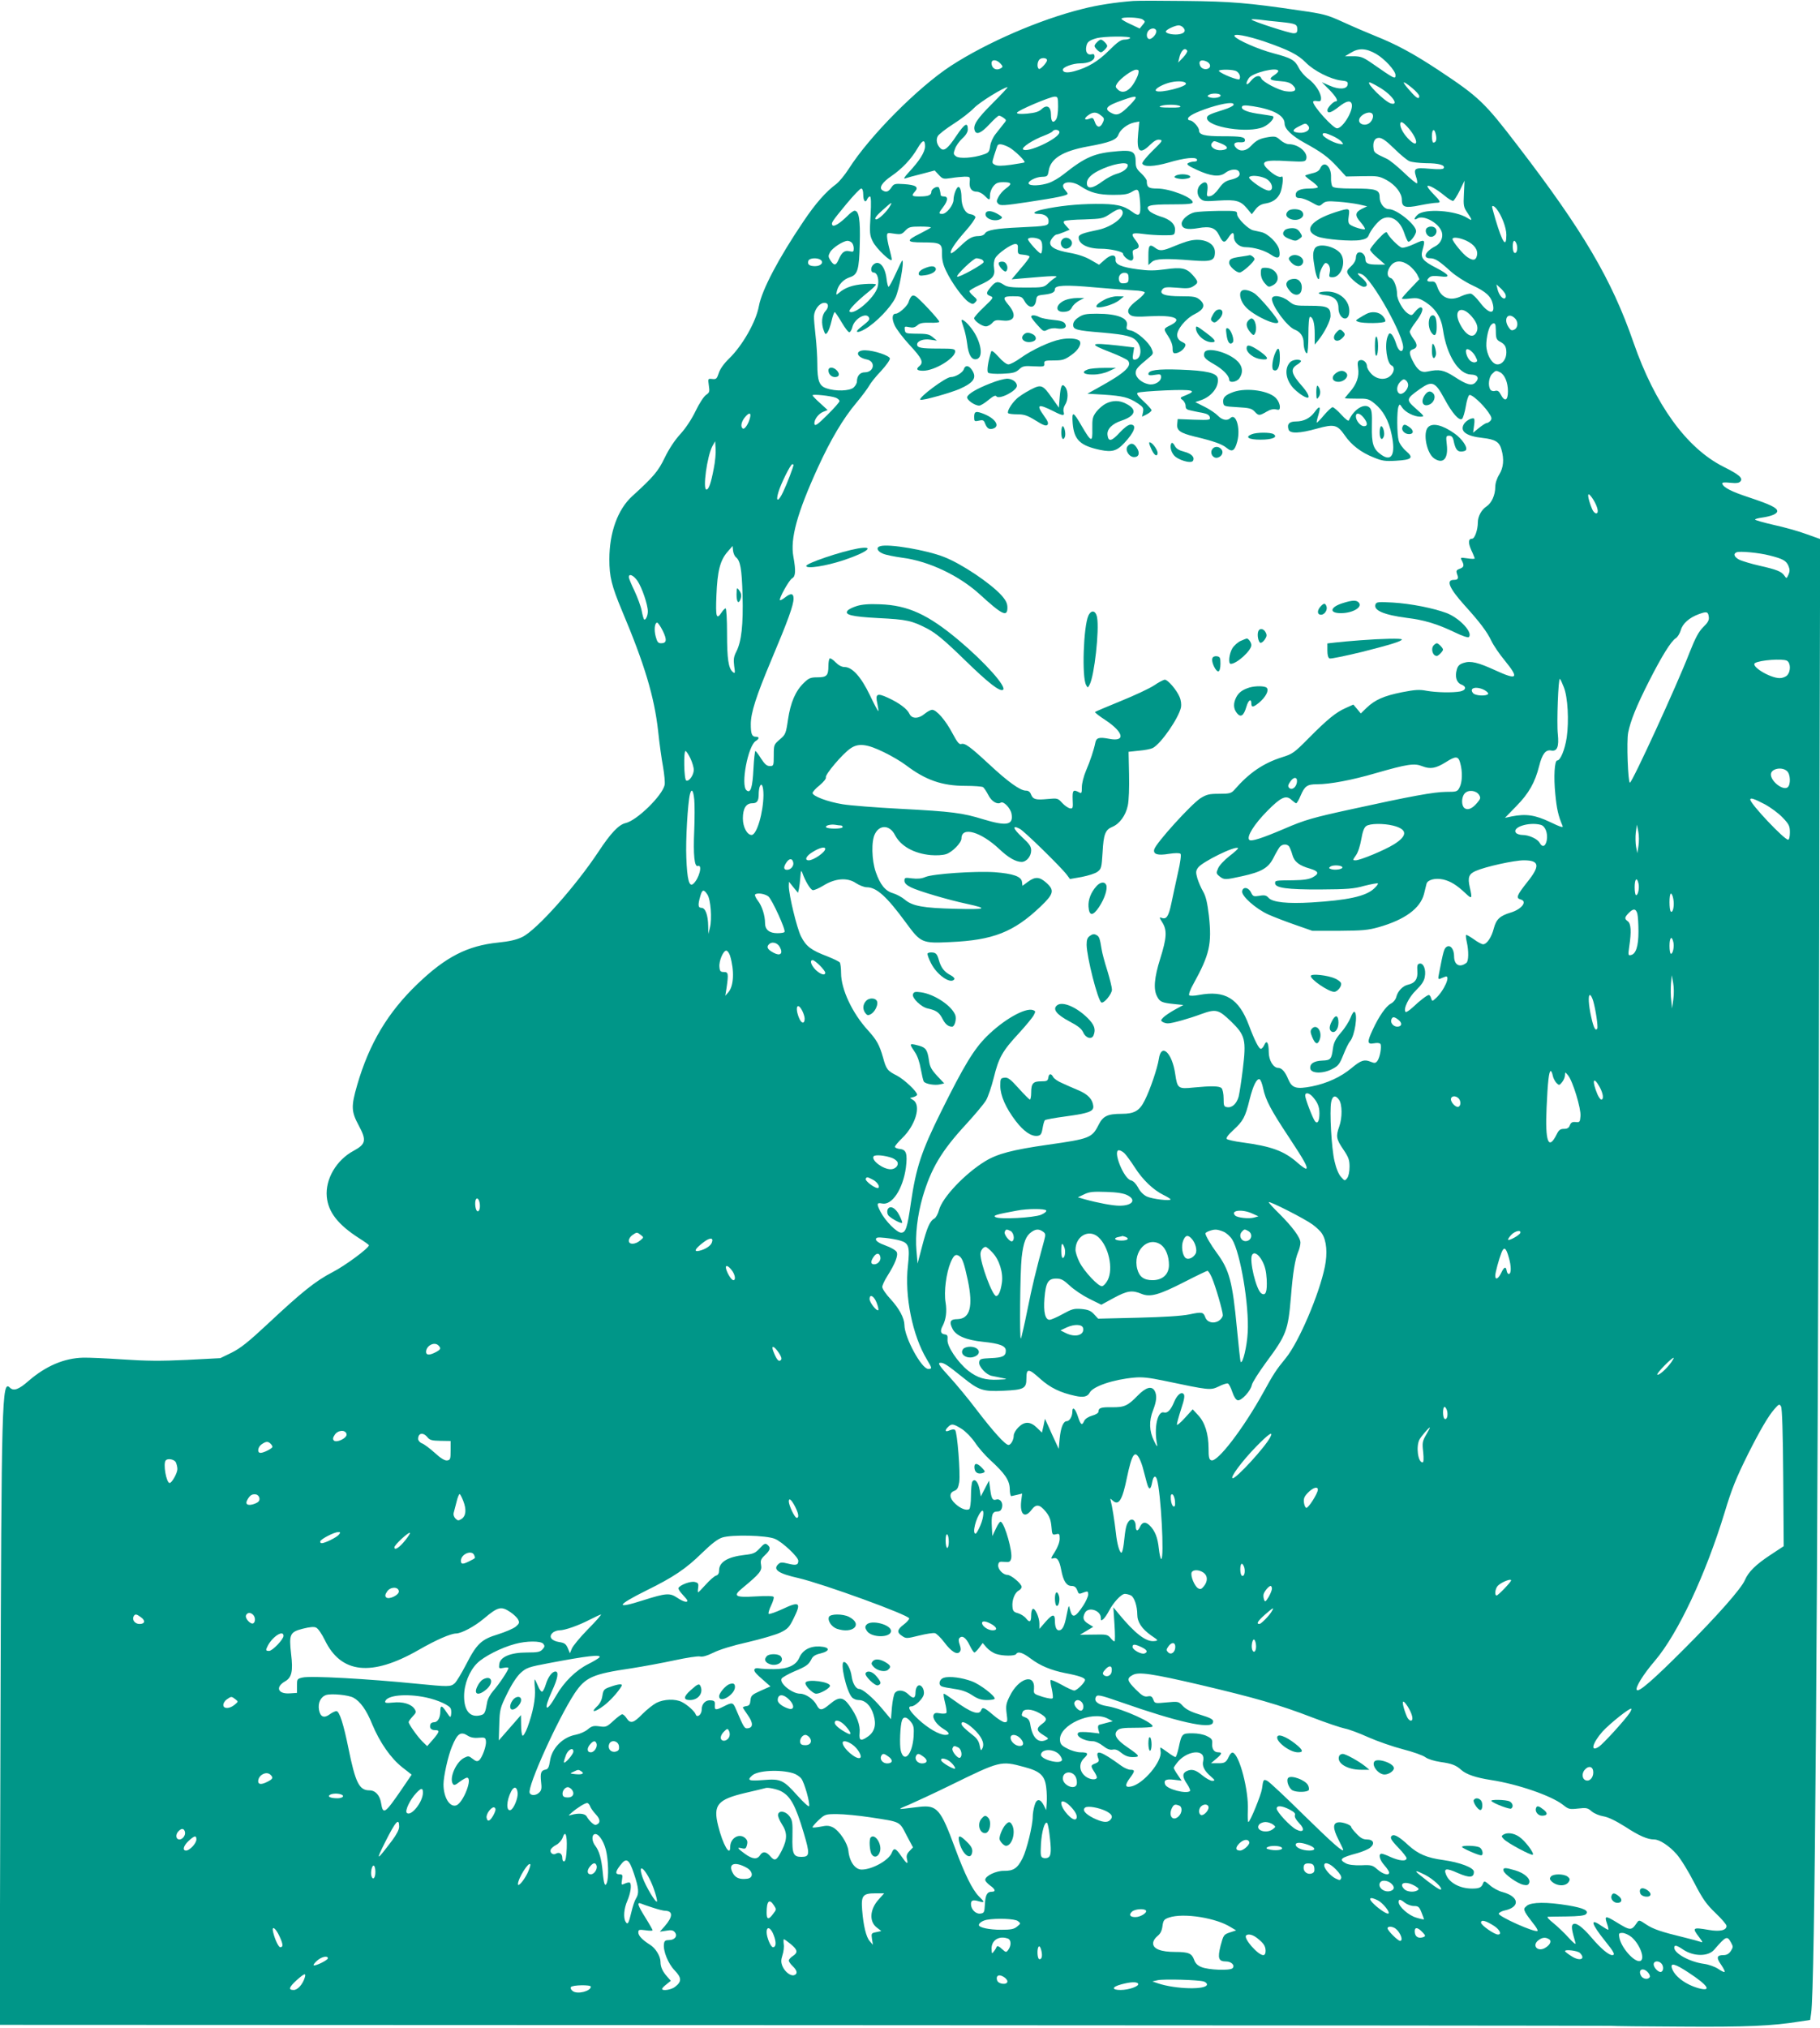<?xml version="1.0" standalone="no"?>
<!DOCTYPE svg PUBLIC "-//W3C//DTD SVG 20010904//EN"
 "http://www.w3.org/TR/2001/REC-SVG-20010904/DTD/svg10.dtd">
<svg version="1.0" xmlns="http://www.w3.org/2000/svg"
 width="1149pt" height="1280pt" viewBox="0 0 1149 1280"
 preserveAspectRatio="xMidYMid meet">
<g transform="translate(0,1280) scale(0.1,-0.1)"
fill="#009688" stroke="none">
<path d="M7155 12794 c-115 -9 -226 -26 -320 -50 -271 -67 -606 -213 -831
-359 -207 -135 -514 -443 -646 -651 -25 -39 -60 -81 -78 -95 -65 -48 -131
-122 -208 -237 -158 -234 -262 -432 -281 -534 -18 -99 -104 -250 -189 -332
-32 -31 -56 -65 -64 -90 -12 -36 -16 -41 -41 -38 -28 3 -28 3 -22 -41 6 -39 4
-45 -17 -59 -14 -9 -44 -55 -67 -103 -25 -52 -63 -109 -97 -146 -34 -37 -71
-93 -97 -147 -42 -87 -70 -120 -206 -244 -91 -83 -144 -229 -144 -398 0 -110
14 -167 80 -325 143 -339 204 -544 228 -760 8 -77 22 -178 31 -225 8 -47 13
-98 10 -114 -14 -67 -175 -225 -247 -241 -43 -10 -94 -64 -171 -181 -145 -219
-391 -495 -481 -538 -37 -18 -82 -28 -152 -35 -194 -20 -331 -90 -509 -261
-187 -179 -305 -376 -381 -638 -39 -135 -38 -167 10 -256 50 -93 45 -117 -32
-159 -109 -58 -180 -179 -170 -290 9 -97 70 -176 204 -262 35 -22 63 -42 62
-45 -2 -19 -151 -129 -229 -169 -108 -56 -193 -124 -412 -329 -119 -111 -169
-151 -225 -179 l-72 -35 -212 -11 c-165 -8 -257 -7 -404 3 -104 7 -217 12
-250 11 -121 -3 -236 -53 -344 -146 -62 -55 -95 -67 -119 -43 -50 50 -53 -69
-59 -2139 l-5 -1883 5071 -2 c2789 -1 5083 -3 5099 -4 15 -2 216 -4 447 -5
406 -3 575 4 746 32 l67 10 6 42 c24 162 41 2404 51 6793 l6 2512 -87 31 c-48
18 -141 44 -206 58 -65 15 -118 30 -118 34 0 3 19 9 43 12 61 9 97 24 97 41 0
21 -44 42 -179 87 -110 36 -160 62 -168 86 -3 8 12 10 49 6 40 -4 57 -2 66 9
17 21 -9 43 -109 93 -233 118 -431 393 -567 785 -137 396 -319 705 -730 1240
-211 276 -245 308 -503 479 -155 102 -261 160 -399 215 -47 19 -136 57 -197
85 -105 48 -124 53 -285 76 -317 47 -428 56 -713 59 -154 2 -302 2 -330 0z
m59 -117 c17 -12 17 -14 -1 -35 l-18 -22 -57 27 c-32 14 -58 30 -58 34 0 14
114 10 134 -4z m873 -16 c94 -10 103 -14 103 -47 0 -19 -5 -24 -24 -24 -25 0
-254 74 -265 86 -3 4 19 3 50 0 30 -4 92 -11 136 -15z m-619 -33 c20 -20 13
-36 -18 -43 -35 -8 -90 2 -90 16 0 11 56 38 81 39 8 0 20 -5 27 -12z m-168
-26 c0 -23 -35 -56 -49 -47 -15 8 -14 38 1 53 19 19 48 15 48 -6z m685 -65
c153 -53 209 -82 258 -131 51 -53 157 -106 223 -114 39 -4 45 -8 42 -26 -4
-30 -55 -33 -115 -6 l-48 21 48 -48 c43 -45 59 -73 39 -73 -14 0 -52 -40 -52
-55 0 -24 24 -17 71 20 47 37 73 44 82 21 15 -39 -55 -156 -92 -156 -25 0
-151 139 -151 167 0 6 11 8 25 5 21 -3 25 0 25 18 0 35 -38 92 -81 123 -22 16
-48 46 -59 68 -26 51 -46 62 -162 93 -95 25 -229 84 -244 107 -12 21 82 3 191
-34z m-850 23 c-3 -5 -19 -10 -35 -10 -23 0 -45 -15 -98 -68 -69 -69 -135
-109 -221 -132 -45 -12 -71 -8 -71 10 0 17 64 40 109 40 53 0 91 18 91 43 0
14 -5 18 -20 14 -24 -6 -39 15 -32 49 5 29 18 39 62 52 47 14 223 15 215 2z
m360 -80 c3 -5 -8 -24 -25 -42 l-32 -33 7 30 c10 46 35 69 50 45z m1192 -20
c54 -31 123 -106 123 -134 0 -28 -4 -26 -155 79 -50 34 -66 40 -111 40 l-53 0
37 22 c50 31 96 29 159 -7z m-2077 -40 c0 -15 -42 -60 -51 -55 -15 10 -10 53
8 63 17 10 43 5 43 -8z m-294 -21 c16 -17 16 -22 4 -29 -30 -19 -60 -2 -60 32
0 25 32 23 56 -3z m1305 11 c23 -13 25 -36 4 -44 -20 -7 -42 2 -49 21 -12 30
10 41 45 23z m-435 -77 c-4 -16 -19 -46 -34 -68 -31 -45 -69 -57 -96 -29 -15
14 -15 19 -3 38 21 32 96 86 119 86 17 0 19 -4 14 -27z m611 21 c23 -6 39 -36
28 -54 -6 -9 -110 31 -129 51 -11 10 65 13 101 3z m273 -3 c0 -5 -11 -16 -25
-25 -38 -25 -31 -33 35 -38 45 -3 66 -10 82 -26 31 -31 13 -46 -44 -38 -48 7
-146 59 -155 81 -9 25 -40 17 -67 -17 -28 -36 -37 -18 -11 20 25 34 185 72
185 43z m-583 -78 c7 -20 -163 -63 -188 -47 -14 8 24 34 75 50 48 15 108 14
113 -3z m1219 -23 c79 -45 132 -118 75 -103 -37 10 -162 133 -134 133 4 0 31
-13 59 -30z m210 -6 c24 -20 44 -43 44 -50 0 -22 -14 -16 -46 19 -69 75 -69
89 2 31z m-2651 -97 c-99 -99 -124 -138 -111 -172 10 -28 41 -15 92 40 28 30
55 55 61 55 5 0 18 -6 29 -14 19 -14 19 -15 -1 -39 -11 -14 -33 -42 -49 -62
-17 -21 -32 -54 -35 -78 -5 -35 -10 -42 -42 -52 -62 -22 -152 -28 -173 -12
-17 12 -18 18 -7 47 6 19 27 48 46 66 23 20 35 41 35 57 0 48 -19 38 -70 -37
-57 -86 -81 -104 -104 -81 -22 23 -28 52 -16 75 6 12 50 46 98 77 48 30 107
76 132 102 36 37 185 129 211 131 4 0 -40 -47 -96 -103z m1440 53 c8 -13 -38
-24 -66 -15 -17 6 -19 9 -8 16 19 12 66 11 74 -1z m-1025 -73 c0 -39 -5 -71
-14 -83 -19 -25 -31 -11 -31 33 0 50 -26 65 -58 35 -18 -17 -41 -24 -90 -29
-44 -4 -67 -2 -67 5 0 13 207 101 238 102 20 0 22 -4 22 -63z m455 12 c-61
-62 -81 -71 -117 -53 -52 27 -35 46 72 83 93 33 101 28 45 -30z m653 -1 c-2
-7 -31 -21 -64 -31 -89 -28 -104 -35 -104 -52 0 -58 262 -99 357 -56 37 17 72
56 60 67 -2 2 -38 8 -80 14 -71 9 -117 25 -117 42 0 14 16 16 73 7 127 -20
197 -59 197 -109 0 -33 45 -77 125 -121 106 -58 149 -89 207 -152 l56 -61 104
2 c96 2 106 0 153 -25 55 -31 95 -82 95 -123 0 -48 20 -55 113 -36 45 9 92 16
105 16 31 0 28 8 -20 57 -23 23 -39 45 -36 49 9 8 58 -20 108 -61 23 -20 48
-34 54 -33 6 2 25 32 42 66 l30 62 -4 -83 c-4 -75 -2 -85 22 -120 32 -47 33
-54 2 -34 -75 49 -271 63 -316 22 -25 -23 -26 -39 -2 -24 36 23 125 -22 150
-75 18 -36 1 -81 -38 -101 -62 -32 -81 -75 -32 -75 32 0 57 -16 132 -84 32
-28 89 -65 136 -87 86 -40 118 -70 129 -120 15 -68 -28 -60 -84 15 -19 25 -43
48 -53 52 -10 3 -38 -4 -62 -15 -70 -34 -127 -13 -151 56 -11 32 -18 38 -39
36 -29 -2 -33 8 -11 27 10 9 31 10 66 6 71 -10 62 9 -25 54 -84 43 -99 63 -86
110 20 70 17 72 -50 41 -34 -16 -69 -27 -80 -24 -20 5 -83 69 -93 94 -4 10
-21 -2 -56 -40 -28 -30 -51 -60 -51 -67 0 -7 21 -31 48 -53 l47 -41 -47 0
c-61 0 -78 7 -78 35 0 27 -24 49 -45 41 -8 -3 -15 -17 -15 -32 0 -16 -11 -37
-31 -55 -25 -23 -28 -32 -20 -47 16 -31 80 -82 101 -82 29 0 24 25 -11 55 -35
29 -35 37 -2 24 62 -23 274 -402 261 -468 -6 -32 -31 -15 -44 30 -8 26 -21 52
-29 59 -12 10 -16 8 -25 -15 -20 -53 -4 -170 26 -182 20 -8 17 -40 -6 -63 -31
-31 -85 -27 -121 9 -16 16 -29 38 -29 49 0 25 -25 46 -46 38 -13 -5 -15 -15
-10 -50 8 -52 -9 -102 -54 -152 -16 -19 -30 -36 -30 -37 0 -2 33 -3 74 -3 68
1 77 -1 113 -30 56 -45 91 -109 109 -198 26 -124 0 -173 -66 -126 -51 36 -61
69 -59 181 2 81 -1 103 -14 116 -32 32 -101 -10 -131 -80 -3 -7 -22 7 -48 36
-24 26 -48 47 -55 47 -6 0 -31 -23 -54 -50 -23 -28 -44 -49 -46 -47 -2 2 3 25
11 50 16 54 7 60 -24 17 -28 -39 -69 -60 -118 -60 -43 0 -58 -17 -47 -51 9
-27 69 -25 180 6 108 30 128 25 175 -43 41 -60 103 -108 182 -139 53 -22 73
-25 140 -21 102 6 115 18 65 61 -21 18 -42 47 -47 67 -11 40 -12 186 -1 214 7
17 8 17 23 -6 20 -30 76 -58 115 -58 27 1 27 2 -27 50 -65 57 -64 62 23 124
78 55 97 48 155 -59 50 -94 96 -145 113 -128 6 6 17 42 23 79 6 37 16 69 23
71 15 5 82 -56 118 -107 23 -33 25 -42 15 -55 -7 -8 -18 -15 -24 -15 -6 0 -28
-14 -49 -31 l-37 -30 6 45 c5 33 3 46 -5 46 -20 0 -50 -19 -61 -40 -23 -44 19
-73 120 -84 80 -9 106 -25 119 -73 18 -62 13 -114 -14 -158 -15 -24 -25 -55
-25 -78 0 -51 -23 -102 -55 -123 -32 -21 -55 -63 -55 -101 0 -47 -20 -103 -36
-103 -25 0 -26 -26 -5 -73 12 -25 21 -49 21 -52 0 -3 -21 -3 -46 1 -44 6 -46
6 -35 -14 16 -31 14 -42 -14 -52 -21 -8 -23 -13 -16 -34 11 -27 6 -36 -21 -36
-51 0 -28 -53 66 -158 98 -108 144 -169 171 -226 13 -28 51 -84 85 -125 92
-113 81 -126 -59 -62 -109 50 -157 62 -201 47 -26 -8 -37 -19 -43 -43 -13 -44
-1 -82 28 -93 35 -13 31 -36 -6 -44 -48 -9 -149 -7 -212 4 -46 9 -73 7 -156
-9 -115 -23 -170 -48 -223 -98 l-37 -36 -23 28 -24 28 -49 -22 c-61 -27 -114
-70 -235 -192 -88 -89 -100 -98 -165 -118 -120 -38 -209 -99 -302 -206 -20
-22 -30 -25 -96 -25 -63 0 -79 -4 -118 -28 -60 -39 -282 -284 -292 -323 -8
-31 22 -40 93 -28 40 6 67 6 73 0 5 -5 0 -51 -17 -123 -14 -62 -32 -148 -41
-190 -17 -81 -31 -103 -61 -91 -16 6 -16 3 4 -29 31 -49 28 -98 -13 -228 -38
-121 -44 -194 -20 -239 17 -34 30 -40 107 -48 l59 -6 -53 -29 c-29 -16 -62
-38 -73 -49 -17 -17 -18 -21 -5 -29 8 -5 24 -10 35 -9 26 0 135 31 207 58 94
34 110 31 189 -45 91 -88 98 -116 75 -304 -9 -74 -21 -151 -26 -171 -12 -44
-41 -72 -72 -67 -21 3 -23 8 -23 55 0 29 -6 58 -13 65 -14 14 -63 15 -177 4
-96 -10 -102 -6 -115 82 -19 138 -89 203 -104 98 -9 -59 -56 -197 -90 -263
-32 -64 -65 -83 -144 -83 -90 0 -119 -14 -147 -71 -41 -81 -58 -87 -319 -124
-224 -32 -319 -57 -396 -104 -128 -78 -272 -230 -292 -309 -6 -23 -19 -47 -29
-53 -28 -14 -47 -58 -78 -177 l-28 -107 -7 81 c-9 98 6 224 39 339 53 180 118
290 275 460 56 61 112 128 125 150 13 22 35 87 49 143 31 126 54 168 158 280
44 48 86 99 94 114 13 24 12 27 -5 33 -50 16 -185 -61 -290 -165 -82 -81 -144
-183 -289 -475 -125 -252 -158 -352 -191 -575 -23 -162 -33 -190 -62 -190 -27
0 -100 74 -129 130 -27 52 -26 61 9 54 63 -13 131 91 150 225 11 89 3 115 -37
119 -18 2 -32 8 -32 14 0 6 21 31 46 55 83 80 120 203 72 238 l-23 15 23 6
c12 4 22 10 22 15 0 20 -83 97 -127 120 -60 30 -68 40 -88 114 -23 81 -40 111
-96 173 -98 107 -169 258 -169 360 0 31 -4 62 -8 67 -4 6 -39 23 -79 39 -103
39 -134 63 -166 126 -27 54 -77 263 -77 318 l1 27 28 -35 29 -35 6 25 c3 14 7
48 9 75 3 40 5 45 12 27 18 -52 51 -107 66 -110 9 -2 40 12 68 29 74 46 151
52 205 15 22 -14 52 -26 68 -26 62 0 126 -58 247 -223 94 -128 101 -132 281
-123 270 12 400 63 569 224 84 80 90 103 36 151 -43 38 -70 39 -116 5 l-34
-25 -3 25 c-4 34 -56 52 -172 61 -122 8 -388 -10 -437 -30 -25 -11 -51 -13
-85 -9 -44 6 -48 5 -48 -15 0 -14 12 -27 40 -41 45 -23 233 -79 355 -105 138
-30 122 -36 -75 -31 -203 5 -270 17 -319 59 -18 15 -50 32 -72 39 -50 14 -82
54 -110 134 -26 75 -29 196 -5 241 30 60 94 56 126 -7 36 -70 119 -117 226
-127 36 -3 75 -1 97 6 40 13 97 72 97 99 0 78 122 43 240 -68 56 -53 103 -80
140 -80 30 0 60 35 60 72 0 26 -11 42 -57 84 -58 54 -65 79 -15 53 28 -14 262
-243 297 -290 l20 -27 74 13 c41 8 86 22 100 33 24 18 26 26 32 123 6 113 17
142 61 160 46 19 85 72 98 134 7 32 10 115 8 198 l-3 142 66 7 c37 3 76 11 87
17 53 28 164 190 178 257 3 18 0 45 -9 65 -18 44 -74 109 -93 109 -8 0 -39
-16 -68 -36 -30 -20 -125 -64 -211 -99 -86 -35 -159 -66 -162 -69 -3 -2 27
-26 66 -51 116 -77 129 -139 23 -118 -63 12 -81 7 -87 -25 -9 -45 -32 -114
-59 -177 -14 -33 -26 -79 -26 -103 0 -39 -2 -42 -19 -32 -36 19 -41 12 -39
-47 3 -53 1 -58 -17 -55 -11 2 -33 17 -49 34 -27 30 -30 31 -92 25 -75 -7 -92
-3 -105 29 -6 16 -16 24 -33 24 -35 0 -112 55 -231 166 -120 111 -153 136
-177 128 -12 -4 -26 13 -55 68 -42 80 -100 148 -128 148 -9 0 -30 -11 -47 -25
-39 -33 -81 -33 -96 -1 -14 31 -64 69 -136 102 -69 32 -81 25 -67 -37 5 -24 8
-45 6 -47 -2 -2 -26 43 -53 100 -56 117 -112 178 -160 178 -18 0 -38 11 -57
30 -15 16 -32 27 -37 24 -4 -3 -8 -24 -8 -47 0 -61 -11 -72 -69 -72 -44 0 -55
-5 -86 -35 -53 -51 -84 -124 -100 -231 -13 -89 -16 -96 -52 -126 -37 -32 -38
-34 -38 -100 0 -66 -1 -68 -25 -68 -19 0 -32 12 -55 47 -16 26 -33 48 -36 48
-3 0 -9 -49 -12 -109 -6 -122 -18 -161 -44 -139 -38 31 9 280 58 311 24 15 24
27 0 27 -24 0 -31 19 -31 79 0 73 34 178 132 411 103 244 138 341 138 382 0
34 -17 36 -54 7 -15 -12 -29 -19 -32 -17 -8 9 58 128 77 138 22 12 24 47 8
136 -21 114 23 275 155 564 80 175 160 310 242 407 36 43 72 92 81 108 9 17
42 59 75 93 33 36 58 71 56 80 -4 18 -99 50 -154 51 -68 2 -61 -44 9 -58 57
-12 46 -81 -14 -81 -30 0 -49 -23 -49 -58 0 -10 -9 -27 -21 -38 -25 -22 -113
-25 -171 -5 -46 15 -58 47 -58 155 0 45 -5 124 -11 176 -6 52 -11 109 -10 125
2 38 31 79 60 83 31 5 38 -24 12 -52 -23 -25 -28 -77 -10 -123 9 -25 12 -26
23 -11 7 9 19 42 26 73 7 30 16 55 20 55 3 0 23 -29 44 -65 21 -36 43 -64 49
-62 6 2 15 17 19 35 14 53 92 95 105 55 4 -12 -2 -19 -57 -62 -39 -31 -16 -36
33 -7 67 39 161 136 190 197 23 47 56 223 44 235 -2 2 -20 -35 -41 -81 -21
-47 -42 -85 -46 -85 -4 0 -10 23 -13 51 -10 82 -50 122 -85 87 -17 -17 -15
-48 3 -48 25 0 38 -49 25 -94 -20 -68 -150 -179 -177 -152 -8 8 46 64 114 119
29 23 53 46 53 51 0 5 -32 6 -74 3 -72 -5 -121 -22 -160 -56 -18 -15 -19 -15
-12 14 10 39 41 72 81 85 50 16 59 47 63 213 4 150 -5 207 -33 207 -7 0 -28
-15 -46 -34 -47 -46 -85 -70 -94 -57 -8 14 -5 20 89 134 44 53 86 97 93 97 8
0 13 -14 13 -40 0 -40 15 -54 26 -25 4 8 11 15 16 15 7 0 9 -40 4 -121 -7
-110 -5 -124 14 -163 21 -44 120 -138 120 -114 0 7 -7 38 -15 68 -8 30 -15 66
-15 79 0 22 2 23 46 16 40 -6 48 -4 69 19 22 23 32 26 96 26 40 0 70 -3 66 -6
-3 -4 -34 -20 -68 -38 -91 -45 -88 -56 16 -56 114 0 124 -6 122 -72 0 -39 7
-69 27 -110 34 -72 107 -172 141 -194 24 -15 28 -16 42 -2 14 15 13 18 -11 39
-14 12 -26 27 -26 31 0 5 28 22 63 38 83 37 101 58 93 107 -4 23 -1 48 7 63
14 29 101 90 127 90 14 0 18 -7 16 -32 -1 -31 1 -33 37 -36 20 -2 37 -7 37
-12 0 -6 -25 -40 -57 -76 l-56 -67 69 6 c195 17 229 18 209 6 -11 -6 -33 -23
-48 -38 -27 -25 -33 -26 -141 -26 -90 0 -117 3 -139 18 -37 24 -51 22 -81 -14
-32 -37 -32 -47 -3 -58 21 -8 19 -12 -40 -68 -35 -33 -63 -65 -63 -71 0 -17
50 -52 74 -52 12 0 30 10 40 21 15 18 25 21 66 16 77 -9 92 34 35 101 -37 44
-32 52 30 52 52 0 57 -2 73 -30 29 -51 68 -47 74 8 3 24 8 28 48 32 52 6 70
15 70 35 0 25 67 28 253 11 100 -9 211 -17 246 -19 36 -1 66 -7 68 -12 2 -6
-19 -28 -46 -49 -59 -44 -72 -73 -45 -94 15 -11 42 -13 126 -8 153 8 208 -16
129 -56 -47 -23 -47 -23 -16 -70 18 -27 28 -55 28 -75 -1 -23 4 -33 14 -33 22
0 51 18 63 40 8 16 6 21 -17 32 -18 8 -29 22 -31 39 -4 37 52 107 110 136 60
30 70 58 34 90 -24 20 -37 23 -120 23 -103 0 -141 14 -117 44 11 14 27 15 92
10 64 -6 83 -4 104 10 32 21 32 28 -5 70 -39 44 -71 51 -175 36 -65 -9 -105
-9 -171 0 -105 14 -145 31 -141 62 3 34 -29 34 -69 -2 l-35 -31 -54 31 c-34
20 -83 36 -136 45 -82 15 -119 34 -119 63 0 17 28 52 42 52 5 0 25 7 45 15
l36 15 -22 24 c-16 17 -19 26 -11 31 6 4 63 9 126 10 109 4 117 5 161 34 49
33 68 38 78 21 22 -35 -63 -102 -153 -121 -97 -20 -122 -29 -122 -48 0 -42 57
-71 142 -71 57 0 138 -18 138 -31 0 -17 40 -48 54 -43 11 4 13 14 9 35 -5 25
-2 31 16 36 26 7 27 23 1 56 -34 43 -27 50 43 41 34 -5 94 -9 132 -9 70 0 70
0 73 29 5 39 -29 72 -93 90 -28 9 -59 24 -68 34 -31 34 -4 42 140 42 102 0
133 3 133 13 0 31 -145 87 -225 87 -54 0 -65 8 -65 48 0 8 -16 30 -35 48 -29
26 -35 39 -35 72 0 64 -19 76 -110 68 -151 -12 -206 -36 -345 -146 -27 -22
-70 -47 -94 -55 -50 -17 -117 -20 -126 -5 -9 15 43 43 83 44 34 1 37 3 43 39
12 76 88 123 244 152 140 25 185 42 196 75 12 33 58 68 100 77 l32 6 -7 -72
c-12 -119 9 -140 75 -75 26 25 44 35 60 32 22 -3 18 -9 -45 -70 -37 -37 -66
-72 -64 -80 8 -23 75 -20 166 6 101 30 173 37 179 19 3 -8 -4 -13 -19 -13 -12
0 -30 -5 -38 -10 -11 -7 2 -17 54 -41 90 -42 146 -48 182 -20 32 25 79 28 88
4 9 -22 -7 -36 -56 -48 -32 -8 -48 -20 -73 -55 -19 -27 -41 -46 -55 -48 -21
-4 -23 -1 -17 38 6 48 -12 63 -43 35 -26 -23 -26 -67 0 -90 17 -16 32 -17 114
-11 110 7 139 -1 180 -51 l29 -35 24 31 c17 22 36 33 65 37 53 9 87 40 98 89
12 53 12 88 0 80 -12 -8 -48 11 -82 43 -57 53 -30 65 124 55 96 -5 108 -4 114
11 16 41 -47 96 -109 96 -15 0 -38 12 -54 26 -24 22 -33 25 -73 19 -56 -9 -77
-19 -112 -56 -30 -33 -68 -38 -93 -13 -23 23 -13 39 24 36 21 -1 31 2 31 12 0
22 -23 26 -141 26 -114 0 -149 9 -149 37 0 20 -39 63 -57 63 -7 0 -13 4 -13
10 0 17 47 41 137 71 95 30 157 37 151 17z m-338 -8 c10 -7 -10 -10 -65 -9
-54 0 -73 3 -60 9 27 12 107 12 125 0z m-499 -59 c21 -16 22 -22 11 -45 -15
-35 -38 -33 -50 4 -10 27 -13 29 -36 20 -32 -12 -34 3 -4 24 30 21 51 20 79
-3z m1714 9 c10 -16 -4 -49 -26 -61 -26 -14 -59 -2 -59 21 0 34 69 66 85 40z
m230 -92 c58 -69 62 -127 4 -72 -34 32 -59 74 -59 99 0 25 17 17 55 -27z
m-636 18 c19 -23 -14 -48 -58 -44 -45 4 -46 18 -1 40 42 22 44 22 59 4z
m-1571 -43 c-8 -40 -204 -131 -229 -106 -12 12 61 60 133 87 26 10 50 22 53
27 11 17 47 10 43 -8z m2377 -13 c7 -31 1 -50 -16 -50 -5 0 -9 18 -9 40 0 47
16 53 25 10z m-650 -9 c22 -10 47 -26 55 -36 14 -17 13 -18 -19 -12 -38 8
-101 44 -101 58 0 14 20 11 65 -10z m386 -78 c38 -38 81 -73 96 -80 16 -7 63
-12 106 -13 80 0 123 -12 111 -32 -4 -7 -35 -8 -89 -3 -94 8 -102 3 -85 -51 7
-19 9 -38 6 -41 -3 -3 -41 27 -83 68 -43 41 -92 80 -108 87 -72 33 -80 39 -83
61 -7 44 6 71 34 71 19 0 46 -19 95 -67z m-2961 14 c0 -37 -35 -92 -104 -166
-27 -29 -34 -42 -21 -37 11 4 57 17 103 28 l83 22 26 -28 c24 -26 29 -27 77
-20 28 5 67 8 86 9 34 0 35 -1 32 -33 -4 -40 12 -62 45 -62 13 0 35 -11 49
-25 31 -32 34 -31 34 4 0 15 9 40 21 55 17 21 29 26 65 26 52 0 55 -11 14 -40
-17 -12 -37 -35 -46 -52 -14 -26 -14 -32 -1 -45 12 -12 37 -11 188 12 179 27
249 41 249 52 0 4 -7 14 -16 24 -44 49 35 67 99 23 60 -40 112 -54 206 -54 68
0 93 4 118 20 40 24 44 18 51 -70 5 -80 -4 -91 -50 -57 -55 41 -103 51 -233
50 -119 -1 -232 -13 -332 -35 -56 -12 -71 -28 -27 -28 39 0 64 -18 64 -45 0
-31 -7 -32 -180 -40 -153 -7 -210 -17 -222 -39 -5 -9 -22 -16 -39 -16 -41 0
-65 -14 -121 -68 -26 -25 -50 -43 -54 -40 -10 11 23 62 90 138 37 41 65 82 64
90 -2 8 -16 16 -31 18 -33 4 -57 49 -57 106 0 38 -8 66 -19 66 -12 0 -31 -49
-31 -80 0 -34 -44 -90 -71 -90 -25 0 -24 5 6 44 30 40 32 66 5 66 -11 0 -20 3
-21 8 -2 21 -8 44 -12 49 -11 11 -47 -9 -47 -27 0 -22 -19 -30 -76 -30 -48 0
-52 4 -27 32 25 28 4 41 -70 46 -59 4 -64 2 -80 -22 -18 -27 -33 -32 -56 -17
-24 15 -2 50 57 90 66 45 126 108 164 174 32 55 48 60 48 14z m1870 17 c47
-19 48 -38 1 -42 -40 -4 -77 23 -60 45 14 16 10 16 59 -3z m-1341 -23 c34 -18
107 -88 99 -96 -2 -2 -40 -8 -85 -15 -58 -8 -88 -8 -102 0 -19 10 -19 12 -5
58 9 26 17 53 20 60 5 17 29 15 73 -7z m751 -114 c0 -21 -31 -44 -73 -55 -20
-6 -59 -26 -86 -46 -60 -45 -95 -51 -99 -18 -4 29 21 58 72 84 85 43 186 62
186 35z m865 -81 c55 -23 63 -96 9 -75 -39 14 -114 71 -108 80 8 14 61 11 99
-5z m-2364 -173 c-21 -39 -80 -95 -93 -87 -8 5 5 23 42 56 59 53 65 56 51 31z
m3826 -20 c33 -41 63 -120 63 -165 0 -87 -24 -52 -69 98 -11 39 -21 74 -21 78
0 11 13 6 27 -11z m-2886 -193 c14 -8 19 -21 19 -50 0 -22 -4 -40 -9 -40 -11
0 -81 77 -81 90 0 13 46 13 71 0z m2696 -9 c51 -24 76 -59 67 -95 -7 -30 -24
-33 -60 -9 -27 17 -94 99 -94 114 0 15 43 10 87 -10z m-3879 -13 c7 -7 12 -23
12 -36 0 -21 -3 -23 -26 -18 -31 8 -50 -6 -69 -51 -17 -40 -29 -42 -52 -7 -15
24 -15 29 -2 53 15 27 83 71 110 71 8 0 20 -5 27 -12z m4198 -13 c7 -30 -2
-59 -16 -50 -13 8 -13 75 0 75 5 0 12 -11 16 -25z m-4397 -94 c25 -16 4 -41
-33 -41 -37 0 -51 12 -42 35 6 16 53 20 75 6z m1015 3 c9 -3 16 -11 16 -18 0
-13 -159 -101 -167 -92 -9 9 103 116 121 116 8 0 21 -3 30 -6z m2703 -40 c18
-14 40 -39 49 -55 l15 -31 -55 -58 c-31 -32 -56 -61 -56 -64 0 -4 24 -4 53 0
46 5 57 2 97 -23 64 -42 99 -97 110 -175 23 -159 98 -280 177 -282 43 -1 55
-23 27 -51 -23 -22 -54 -14 -133 38 -66 42 -95 48 -169 32 -39 -9 -64 9 -93
67 -24 47 -24 65 0 73 30 9 32 30 5 66 -13 18 -24 38 -24 45 0 7 18 36 40 65
40 53 51 89 28 89 -7 0 -22 -12 -34 -27 -21 -26 -22 -27 -48 -10 -29 20 -66
85 -66 119 0 45 -20 97 -40 103 -26 8 -26 45 1 79 27 34 71 34 116 0z m-1772
-79 c0 -25 -4 -31 -27 -33 -19 -2 -28 2 -33 18 -8 27 12 52 39 48 16 -2 21
-10 21 -33z m2377 -98 c6 -12 6 -23 1 -28 -13 -13 -40 18 -49 56 l-7 30 22
-20 c13 -11 27 -28 33 -38z m-212 -143 c36 -41 46 -75 30 -103 -22 -41 -67
-17 -104 56 -43 86 10 120 74 47z m272 -11 c24 -21 23 -60 -1 -73 -16 -8 -23
-6 -35 12 -37 52 -8 101 36 61z m-120 -50 c1 -10 2 -34 2 -53 1 -25 7 -37 25
-46 31 -16 41 -32 41 -69 0 -41 -25 -75 -56 -75 -29 0 -60 44 -69 100 -7 39 9
126 27 147 15 18 28 16 30 -4z m-127 -193 c14 -28 14 -31 0 -36 -9 -4 -24 1
-34 10 -19 17 -33 61 -23 70 10 10 42 -15 57 -44z m156 -100 c29 -16 49 -64
49 -120 0 -59 -20 -68 -45 -21 -11 22 -20 28 -36 24 -12 -4 -25 0 -30 8 -16
25 -10 78 11 99 23 23 25 23 51 10z m-581 -80 c0 -28 -33 -62 -53 -55 -23 10
-22 50 4 76 16 16 23 18 35 8 8 -6 14 -19 14 -29z m-3614 -80 c13 -5 24 -15
24 -22 0 -6 -35 -46 -77 -87 -60 -60 -77 -72 -81 -58 -5 25 24 66 56 78 l27
11 -47 43 c-27 24 -48 46 -48 50 0 9 113 -3 146 -15z m-541 -127 c-9 -38 -34
-75 -45 -68 -16 10 -11 41 11 69 27 34 43 34 34 -1z m3874 1 c26 -33 27 -54 2
-54 -22 0 -51 35 -51 62 0 26 25 22 49 -8z m-4103 -322 c-17 -90 -31 -132 -46
-132 -25 0 4 212 38 275 l17 30 3 -48 c2 -26 -3 -82 -12 -125z m504 25 c0 -12
-42 -122 -65 -170 -30 -65 -50 -68 -31 -4 16 54 77 177 88 177 4 0 8 -2 8 -3z
m5048 -219 c29 -47 38 -88 19 -88 -8 0 -20 12 -26 28 -20 48 -30 92 -21 92 5
0 17 -15 28 -32z m-5413 -364 c29 -22 38 -72 43 -239 5 -189 -7 -294 -39 -357
-17 -33 -19 -50 -14 -91 7 -47 6 -50 -9 -38 -27 23 -36 81 -36 244 0 86 -4
157 -9 157 -5 0 -16 -11 -25 -25 -33 -50 -39 -31 -33 108 6 152 23 220 70 274
l32 37 3 -30 c2 -16 10 -34 17 -40z m6527 10 c84 -21 105 -33 119 -66 9 -22 9
-35 0 -55 -12 -26 -12 -26 -26 -6 -18 26 -48 38 -159 63 -49 11 -104 28 -123
36 -34 17 -43 38 -20 48 19 9 145 -3 209 -20z m-7147 -161 c28 -42 65 -150 65
-192 0 -28 -15 -59 -24 -50 -3 3 -10 28 -15 55 -5 27 -26 83 -45 124 -20 41
-36 80 -36 87 0 26 30 12 55 -24z m6763 -227 c3 -20 -6 -36 -35 -64 -29 -29
-49 -66 -87 -162 -80 -207 -362 -820 -376 -820 -12 0 -22 262 -11 316 15 75
52 167 130 321 81 160 141 257 171 275 11 7 25 30 31 50 11 42 54 80 115 102
49 18 58 16 62 -18z m-6604 -87 c28 -57 25 -79 -10 -79 -19 0 -25 8 -34 41
-12 43 -7 89 9 89 5 0 21 -23 35 -51z m7097 -189 c24 -13 26 -66 2 -92 -9 -10
-30 -18 -47 -18 -62 0 -186 76 -156 95 31 19 173 29 201 15z m-1408 -168 c25
-63 33 -212 18 -317 -12 -78 -40 -145 -60 -145 -17 0 -23 -104 -12 -212 9 -94
19 -138 46 -201 5 -13 -13 -7 -80 25 -93 44 -151 53 -242 35 l-42 -9 72 74
c79 80 118 150 144 253 19 76 41 105 76 98 38 -7 50 24 42 103 -8 70 3 359 13
349 4 -3 15 -27 25 -53z m-502 -17 c16 -9 27 -20 24 -25 -10 -15 -81 -12 -95
5 -28 33 19 46 71 20z m-3790 -393 c46 -22 109 -59 139 -82 124 -94 228 -130
374 -130 56 0 106 -4 112 -8 6 -4 21 -26 33 -49 20 -41 57 -63 79 -49 18 11
61 -34 68 -70 13 -72 -30 -80 -179 -35 -129 40 -196 49 -522 66 -154 8 -319
21 -366 29 -93 15 -189 51 -189 71 0 7 20 29 45 49 25 21 42 42 39 50 -6 17
105 148 155 182 50 35 104 29 212 -24z m-1223 -37 c12 -25 22 -58 22 -74 0
-34 -32 -77 -48 -67 -14 8 -17 186 -4 186 4 0 18 -20 30 -45z m4861 -32 c15
-54 13 -119 -4 -152 -14 -28 -18 -29 -87 -29 -76 -1 -216 -26 -603 -111 -239
-52 -290 -67 -415 -121 -143 -61 -211 -83 -223 -71 -19 19 30 98 114 183 86
87 118 102 153 69 12 -11 26 -21 29 -21 4 0 17 21 28 48 26 61 42 72 103 72
81 0 221 26 371 70 202 58 244 64 294 44 51 -20 85 -14 148 25 64 41 80 40 92
-6z m2063 -50 c22 -20 24 -85 4 -102 -28 -23 -106 36 -106 81 0 36 69 51 102
21z m-3094 -69 c-4 -33 -32 -54 -49 -37 -9 9 -8 18 5 37 22 35 48 34 44 0z
m-3368 -82 c-1 -110 -42 -252 -75 -252 -28 0 -55 50 -55 104 0 63 20 96 59 96
31 0 41 14 41 60 0 16 3 35 6 44 12 31 24 4 24 -52z m-437 -28 c3 -31 3 -118
0 -193 -7 -158 1 -235 23 -227 32 12 7 -82 -30 -113 -25 -21 -38 28 -43 165
-5 110 9 347 23 402 10 38 21 25 27 -34z m4954 30 c12 -19 11 -25 -12 -52 -31
-37 -60 -48 -80 -32 -20 17 -19 69 2 92 22 25 71 20 90 -8z m1804 -60 c37 -20
89 -58 114 -85 40 -42 45 -53 45 -94 0 -26 -5 -45 -11 -45 -25 0 -239 227
-239 253 0 14 24 6 91 -29z m-5833 -134 c6 0 12 -4 12 -10 0 -13 -97 -13 -105
-1 -6 11 31 20 60 15 11 -2 26 -4 33 -4z m3487 -1 c92 -23 93 -64 4 -119 -60
-37 -212 -100 -241 -100 -19 0 -19 1 2 31 13 17 27 61 34 101 8 48 18 75 31
84 23 17 109 18 170 3z m932 5 c29 -8 46 -53 38 -98 -8 -40 -28 -47 -45 -15
-14 24 -67 49 -108 49 -16 0 -35 6 -41 13 -29 35 81 71 156 51z m617 -133 l-7
-46 -8 40 c-4 22 -5 63 -2 90 l7 50 9 -44 c5 -24 5 -65 1 -90z m-2206 -3 c5
-7 15 -31 21 -53 12 -44 42 -68 113 -88 53 -16 58 -31 16 -54 -24 -13 -57 -18
-123 -19 -115 -1 -115 -1 -115 -19 0 -29 77 -40 285 -39 171 1 212 4 279 23
44 11 82 18 85 15 3 -3 -9 -19 -26 -34 -53 -48 -167 -72 -394 -86 -150 -9
-243 1 -269 28 -15 17 -26 20 -59 14 -36 -6 -41 -4 -53 21 -16 34 -52 38 -56
7 -4 -30 86 -110 165 -146 36 -16 114 -46 172 -66 l106 -37 170 0 c146 1 181
4 249 23 165 47 262 118 286 209 6 26 14 55 16 65 7 25 55 38 105 27 47 -11
86 -35 142 -88 40 -38 43 -34 26 39 -14 62 -6 84 38 103 61 27 243 67 303 67
100 0 105 -35 20 -140 -64 -81 -71 -99 -40 -107 45 -12 7 -62 -63 -83 -67 -20
-91 -42 -106 -99 -14 -56 -44 -101 -68 -101 -8 0 -35 14 -59 32 -24 17 -46 29
-48 27 -3 -3 -1 -22 4 -44 13 -57 12 -121 -2 -132 -42 -33 -78 -14 -78 41 0
45 -23 75 -47 60 -16 -10 -21 -27 -49 -173 -6 -27 -4 -33 7 -29 8 4 22 9 32
13 40 16 -6 -90 -61 -138 -20 -18 -20 -18 -27 2 -3 12 -10 21 -14 21 -11 0
-58 -36 -103 -79 -21 -19 -41 -32 -44 -28 -17 17 20 93 66 137 34 33 51 58 55
84 9 46 -8 89 -33 84 -14 -3 -16 -12 -14 -47 4 -49 -14 -76 -58 -86 -34 -7
-66 -41 -75 -78 -4 -16 -19 -34 -35 -42 -30 -16 -75 -80 -114 -165 -36 -77
-35 -93 8 -85 21 4 36 2 41 -4 9 -16 -3 -85 -19 -107 -12 -15 -17 -16 -44 -5
-39 16 -60 9 -119 -40 -68 -57 -156 -97 -251 -116 -99 -19 -125 -11 -149 45
-19 47 -41 72 -64 72 -30 0 -59 48 -59 99 0 60 -13 80 -28 46 -6 -14 -16 -25
-22 -25 -12 0 -39 52 -75 148 -64 171 -151 223 -316 192 -29 -6 -57 -6 -61 -2
-5 5 7 38 27 73 101 183 117 251 97 430 -10 83 -19 122 -37 153 -13 22 -29 60
-36 83 -10 36 -10 46 4 66 24 36 237 141 253 124 3 -3 -21 -25 -54 -50 -33
-26 -65 -60 -72 -78 -13 -29 -12 -33 9 -50 29 -23 35 -23 144 1 122 27 165 52
197 116 14 28 32 59 39 68 16 19 45 21 59 4z m-2928 -16 c0 -21 -74 -72 -104
-72 -30 0 -16 29 27 54 42 26 77 34 77 18z m-202 -86 c5 -22 -16 -46 -39 -46
-23 0 -24 18 -3 48 18 26 37 25 42 -2z m3467 -31 c0 -12 -50 -19 -73 -10 -14
5 -14 7 -2 16 19 12 75 7 75 -6z m1869 -100 c7 -29 -2 -75 -15 -75 -5 0 -9 23
-9 50 0 53 14 67 24 25z m-5878 -71 c21 -31 30 -152 16 -209 l-10 -40 -1 51
c-1 69 -18 114 -42 114 -22 0 -24 17 -8 73 12 44 22 46 45 11z m385 -12 c23
-19 111 -211 102 -224 -2 -5 -23 -8 -45 -8 -51 0 -78 22 -78 64 0 47 -19 108
-46 142 -13 17 -20 34 -17 38 13 13 62 5 84 -12z m5713 -16 c8 -40 -2 -89 -15
-80 -12 7 -12 114 0 114 5 0 12 -15 15 -34z m-227 -93 c4 -16 7 -66 7 -113 0
-92 -16 -142 -48 -148 -17 -4 -18 0 -10 55 14 93 11 143 -9 158 -22 16 -22 24
5 52 29 30 46 29 55 -4z m227 -178 c7 -29 -2 -75 -15 -75 -5 0 -9 23 -9 50 0
53 14 67 24 25z m-5640 -34 c21 -40 2 -57 -39 -35 -37 19 -47 35 -33 51 19 23
56 15 72 -16z m-315 -53 c28 -94 24 -190 -10 -230 l-20 -23 8 50 c13 90 11
100 -17 100 -21 0 -26 5 -28 32 -4 37 24 103 43 103 8 0 18 -15 24 -32z m567
-62 c19 -19 34 -39 34 -45 0 -21 -31 -11 -61 18 -29 30 -39 61 -18 61 6 0 26
-15 45 -34z m5388 -214 l-8 -57 -5 50 c-4 28 -4 75 -2 105 l5 55 9 -48 c5 -27
6 -72 1 -105z m-506 -9 c16 -54 32 -164 26 -175 -11 -18 -23 4 -38 72 -17 75
-21 140 -8 140 5 0 14 -17 20 -37z m-4993 -63 c8 -16 15 -38 15 -49 0 -35 -20
-33 -35 3 -28 67 -11 106 20 46z m3765 -58 c25 -20 20 -42 -9 -42 -24 0 -45
25 -37 45 7 20 19 19 46 -3z m973 -351 c3 -16 14 -36 23 -46 17 -17 19 -16 36
5 10 12 18 32 18 44 1 21 1 21 20 -2 29 -35 82 -208 78 -256 -3 -38 -5 -41
-31 -38 -21 2 -29 -3 -36 -20 -6 -17 -16 -23 -37 -23 -23 0 -33 -7 -46 -34
-52 -105 -74 -49 -64 169 7 160 15 230 26 230 4 0 10 -13 13 -29z m-1828 -82
c15 -72 49 -136 161 -305 99 -150 121 -190 111 -200 -3 -4 -28 13 -54 36 -86
76 -166 105 -353 130 -47 6 -89 16 -95 21 -6 6 8 26 42 57 61 56 75 81 102
192 22 88 45 134 63 128 7 -3 17 -29 23 -59z m2123 12 c23 -41 29 -81 11 -81
-5 0 -16 15 -24 33 -36 86 -27 119 13 48z m-1811 -63 c31 -35 43 -63 43 -105
0 -49 -12 -70 -28 -50 -14 17 -62 142 -62 162 0 22 24 18 47 -7z m167 -20 c20
-29 21 -112 1 -168 -22 -62 -19 -79 25 -144 34 -50 40 -67 40 -110 0 -31 -6
-60 -15 -72 -15 -19 -16 -18 -39 8 -15 16 -31 55 -41 100 -19 80 -32 314 -21
372 8 41 27 47 50 14z m754 10 c15 -15 16 -45 1 -53 -14 -9 -49 24 -49 47 0
21 29 25 48 6z m-2108 -348 c11 -11 40 -51 64 -88 50 -79 118 -143 181 -174
25 -12 45 -25 45 -28 0 -12 -115 2 -150 18 -22 11 -43 32 -55 57 -14 25 -30
41 -45 45 -46 10 -117 190 -76 190 9 0 25 -9 36 -20z m-1467 -29 c15 -6 30
-18 33 -26 9 -21 -14 -45 -43 -45 -48 0 -123 56 -108 81 8 13 72 7 118 -10z
m-124 -136 c27 -13 47 -42 37 -52 -12 -12 -89 44 -80 58 7 12 10 11 43 -6z
m1609 -99 c58 -30 31 -66 -50 -66 -43 0 -134 17 -218 40 l-45 13 40 19 c33 16
57 18 140 15 68 -2 110 -9 133 -21z m-4088 -68 c0 -31 -15 -45 -24 -22 -8 21
-8 59 1 67 10 11 23 -14 23 -45z m5257 -117 c23 -17 50 -42 59 -57 29 -44 36
-124 18 -210 -35 -173 -164 -474 -245 -574 -64 -78 -79 -102 -144 -220 -125
-226 -290 -442 -328 -427 -14 5 -17 20 -17 75 0 91 -23 165 -66 210 l-34 37
-50 -55 c-27 -30 -50 -49 -50 -41 0 8 12 52 27 98 21 63 24 86 15 95 -15 15
-41 -6 -60 -52 -20 -49 -42 -71 -63 -65 -41 13 -65 -96 -44 -202 3 -19 -3 -12
-19 22 -31 62 -33 127 -6 195 22 57 25 92 10 121 -19 34 -56 23 -108 -30 -62
-64 -84 -74 -162 -73 -69 1 -85 -4 -85 -28 0 -8 -17 -19 -40 -25 -24 -7 -44
-20 -50 -33 -14 -32 -22 -27 -40 28 -17 51 -35 66 -35 29 0 -29 -18 -59 -35
-59 -22 0 -38 -39 -45 -110 l-6 -65 -22 48 c-12 26 -32 68 -43 95 l-22 47 -9
-44 -10 -43 -32 31 c-41 40 -78 41 -117 2 -16 -16 -29 -39 -29 -51 0 -28 -18
-60 -33 -60 -20 0 -96 84 -200 220 -52 69 -130 163 -173 210 -60 65 -74 86
-61 88 22 4 44 -10 146 -92 100 -81 127 -90 255 -84 131 6 146 14 146 78 0 65
13 65 90 -5 61 -54 124 -85 217 -105 53 -12 79 -6 93 21 22 39 147 82 280 94
50 5 94 0 190 -20 286 -60 291 -61 344 -36 25 13 51 21 58 19 6 -2 19 -26 28
-54 10 -30 23 -50 34 -52 23 -5 82 59 89 96 3 16 44 80 90 143 129 174 139
201 157 414 12 152 26 237 46 284 8 18 14 45 14 58 0 32 -50 99 -134 183 -36
35 -66 68 -66 72 0 11 227 -104 277 -141z m-1682 89 c4 -6 -11 -18 -32 -27
-46 -19 -261 -31 -288 -15 -19 10 4 17 135 41 65 13 178 13 185 1z m1300 -19
l40 -18 -28 -8 c-33 -9 -105 -1 -119 13 -33 33 44 42 107 13z m-1524 -111 c19
-11 27 -54 10 -64 -13 -9 -54 41 -48 58 7 19 12 19 38 6z m204 -4 c16 -11 17
-18 8 -52 -54 -197 -77 -293 -107 -443 -19 -95 -38 -176 -41 -179 -9 -10 -5
420 5 511 11 96 27 137 62 161 28 20 48 20 73 2z m1139 0 c18 -7 43 -30 55
-49 52 -85 108 -416 98 -587 -4 -85 -31 -199 -44 -186 -3 2 -13 98 -24 212
-28 294 -47 368 -127 476 -37 50 -72 110 -72 123 0 8 41 24 63 24 10 1 33 -5
51 -13z m157 4 c24 -13 25 -46 1 -59 -37 -20 -70 27 -40 57 15 15 15 15 39 2z
m1717 -12 c-5 -14 -69 -50 -77 -43 -2 3 6 16 19 30 24 26 65 35 58 13z m-5552
-13 c19 -15 19 -15 -5 -35 -31 -26 -71 -27 -71 -1 0 11 10 27 22 35 28 20 30
20 54 1z m2888 -13 c66 -60 96 -200 59 -272 -10 -19 -25 -36 -35 -38 -22 -4
-113 92 -143 152 -14 28 -25 62 -25 77 0 87 84 134 144 81z m170 2 c29 -11 16
-24 -24 -24 -43 0 -55 16 -17 23 12 2 23 5 24 6 1 0 8 -2 17 -5z m420 -13 c23
-25 36 -74 24 -94 -15 -27 -47 -40 -63 -27 -21 18 -29 76 -15 110 14 35 30 38
54 11z m-3030 -24 c-7 -20 -40 -42 -77 -51 -40 -10 -31 11 23 52 42 33 67 32
54 -1z m1189 13 c55 -16 62 -39 49 -158 -22 -192 29 -443 120 -593 33 -55 34
-59 8 -59 -42 0 -150 199 -150 277 -1 44 -32 103 -88 164 -29 31 -52 65 -52
76 0 10 14 41 32 69 50 79 70 131 59 152 -6 11 -37 29 -71 41 -39 14 -60 28
-60 38 0 13 9 15 58 10 31 -3 74 -11 95 -17z m1646 -26 c31 -22 51 -73 51
-128 0 -59 -40 -96 -104 -96 -54 0 -83 21 -96 70 -30 112 66 211 149 154z
m-609 -18 c9 -26 3 -66 -11 -66 -5 0 -9 20 -9 45 0 50 6 57 20 21z m-454 -32
c43 -45 69 -128 59 -192 -8 -53 -21 -82 -36 -82 -23 0 -99 204 -99 265 0 22
17 45 33 45 5 0 25 -16 43 -36z m3259 -29 c17 -57 17 -106 0 -106 -5 0 -11 9
-13 21 -5 29 -16 25 -35 -15 -18 -37 -37 -46 -37 -17 0 20 23 104 39 145 16
41 29 33 46 -28z m-3967 1 c5 -22 -16 -46 -39 -46 -23 0 -24 18 -3 48 18 26
37 25 42 -2z m2411 -25 c17 -32 25 -64 28 -115 4 -79 -6 -107 -33 -90 -33 20
-79 211 -59 244 13 21 40 5 64 -39z m-1913 31 c20 -13 31 -45 54 -152 35 -167
14 -244 -66 -246 -45 0 -53 -17 -30 -62 22 -43 86 -70 192 -81 107 -11 144
-26 144 -56 0 -34 -19 -44 -95 -47 -64 -3 -70 -5 -73 -26 -4 -27 44 -79 79
-86 13 -3 42 -8 64 -13 39 -8 38 -8 -22 -11 -83 -4 -132 11 -191 57 -66 53
-134 154 -130 195 2 26 -1 32 -19 34 -25 4 -29 22 -11 55 20 39 27 89 18 145
-12 68 4 189 32 255 20 46 32 54 54 39z m-1437 -88 c22 -28 28 -64 11 -64 -11
0 -35 36 -45 68 -9 30 9 28 34 -4z m3031 -46 c23 -52 70 -213 70 -239 0 -10
-11 -26 -25 -35 -32 -21 -73 -11 -85 20 -13 35 -20 37 -101 20 -49 -10 -160
-17 -325 -21 l-251 -6 -26 28 c-20 22 -37 29 -79 33 -47 4 -61 0 -119 -32 -36
-20 -73 -36 -83 -36 -27 0 -39 48 -32 135 8 100 23 125 74 125 31 0 46 -8 85
-44 26 -25 81 -62 123 -83 l77 -38 79 43 c85 46 116 50 174 26 55 -23 110 -8
274 76 74 38 139 69 143 69 4 1 17 -18 27 -41z m-2116 -159 c9 -23 14 -44 11
-48 -10 -9 -55 48 -55 70 0 34 27 20 44 -22z m1304 -162 c9 -45 -51 -61 -111
-30 l-32 16 40 19 c49 22 98 20 103 -5z m-4070 -109 c18 -18 15 -26 -18 -43
-38 -20 -60 -19 -60 2 0 39 52 67 78 41z m2150 -48 c15 -23 19 -37 12 -44 -13
-13 -25 -1 -45 48 -20 48 -1 46 33 -4z m5634 -57 c-31 -44 -81 -87 -89 -79 -7
7 90 106 103 106 3 0 -4 -12 -14 -27z m706 -730 l3 -432 -85 -56 c-91 -60
-138 -106 -160 -158 -24 -55 -173 -224 -386 -437 -193 -193 -283 -271 -296
-257 -13 13 40 99 114 185 146 172 321 545 441 939 44 146 71 213 148 368 73
145 127 238 165 281 29 33 32 34 42 17 7 -12 12 -164 14 -450z m-2122 422 c7
-30 -2 -59 -16 -50 -13 8 -13 75 0 75 5 0 12 -11 16 -25z m-3064 -114 c26 -17
61 -53 83 -85 20 -31 63 -80 94 -109 96 -87 125 -131 126 -185 0 -26 5 -46 10
-45 6 1 23 5 39 9 l29 7 -6 -49 c-9 -83 23 -110 65 -54 29 39 52 36 91 -12 23
-29 31 -51 35 -93 4 -52 6 -54 28 -49 22 6 24 3 24 -28 0 -21 -12 -53 -30 -82
-26 -40 -28 -47 -12 -42 26 9 40 -11 52 -74 13 -69 33 -100 65 -100 18 0 28
-8 35 -25 11 -29 10 -28 44 -15 23 8 26 7 26 -14 0 -12 -14 -43 -30 -68 -52
-79 -71 -85 -85 -26 -7 31 -8 29 -21 -35 -13 -71 -27 -97 -49 -97 -16 0 -25
22 -25 60 0 45 -15 44 -58 -5 l-40 -46 0 34 c0 39 -28 100 -42 92 -6 -4 -10
-21 -10 -39 0 -44 -9 -50 -32 -21 -11 14 -34 28 -51 33 -27 7 -33 14 -35 41
-4 41 14 88 39 102 11 5 19 16 19 23 0 20 -67 76 -90 76 -28 0 -62 37 -58 63
3 19 8 22 39 19 32 -3 37 0 43 22 10 40 -39 216 -65 231 -5 4 -19 -15 -31 -42
l-23 -48 -3 54 c-5 78 3 101 33 101 18 0 26 7 31 25 8 31 -12 58 -37 50 -23
-7 -30 6 -38 69 l-7 51 -26 -50 -26 -50 -7 42 c-9 49 -31 75 -46 52 -5 -8 -9
-49 -9 -91 0 -43 -5 -80 -11 -83 -17 -11 -55 3 -88 34 -38 35 -40 68 -7 81 19
7 26 19 32 55 8 56 -12 315 -26 329 -6 6 -18 5 -35 -2 -28 -13 -33 -1 -9 22
22 22 33 20 86 -13z m2932 -36 c-24 -41 -26 -52 -19 -110 4 -43 3 -65 -4 -65
-29 0 -42 99 -20 143 11 21 59 77 66 77 2 0 -8 -20 -23 -45z m-6816 3 c5 -24
-63 -57 -80 -40 -8 8 -7 18 6 37 20 30 69 32 74 3z m511 -20 c15 -18 29 -21
82 -22 l64 -1 0 -60 c0 -54 -2 -60 -22 -63 -14 -2 -40 13 -78 48 -31 28 -67
55 -81 60 -13 5 -24 18 -24 28 0 38 32 44 59 10z m5320 0 c-33 -63 -212 -258
-236 -258 -22 0 59 109 148 200 78 80 111 102 88 58z m-6311 -40 c7 -7 12 -15
12 -20 0 -10 -55 -38 -75 -38 -23 0 -18 37 7 54 27 19 40 20 56 4z m5486 -95
c8 -16 19 -46 24 -68 6 -22 16 -59 22 -83 13 -49 25 -48 34 3 7 38 21 46 30
18 25 -80 48 -503 27 -503 -4 0 -11 30 -15 66 -7 69 -24 112 -57 145 -26 26
-47 24 -61 -6 -15 -34 -28 -31 -28 5 0 37 -27 52 -46 25 -14 -19 -19 -42 -29
-137 -4 -32 -10 -58 -15 -58 -12 0 -28 56 -35 125 -8 71 -24 172 -32 200 -5
19 -5 19 13 3 37 -33 60 4 89 147 31 147 49 175 79 118z m-6084 -22 c5 -11 10
-30 10 -43 0 -26 -35 -88 -49 -88 -21 0 -43 125 -24 143 13 14 53 6 63 -12z
m7210 -173 c0 -24 -61 -119 -73 -115 -7 2 -13 18 -15 35 -3 25 4 39 27 62 30
31 61 40 61 18z m-6682 -54 c2 -16 -5 -25 -27 -34 -43 -17 -66 -7 -50 22 16
30 29 39 54 36 12 -2 21 -12 23 -24z m1287 -18 c21 -54 17 -94 -11 -113 -19
-12 -24 -12 -39 3 -10 11 -14 25 -10 38 3 12 11 42 18 69 6 26 15 47 19 47 3
0 14 -20 23 -44z m4493 0 c2 -28 0 -37 -10 -34 -7 3 -14 22 -16 42 -2 28 0 37
10 34 7 -3 14 -22 16 -42z m-2398 -36 c22 -43 26 -70 10 -70 -13 0 -49 77 -50
103 0 26 17 12 40 -33z m1169 -119 c-12 -28 -25 -51 -30 -51 -23 0 2 100 34
138 22 28 20 -32 -4 -87z m-4050 -58 c-15 -17 -85 -52 -107 -53 -8 0 -12 5
-10 12 5 15 87 57 112 58 16 0 17 -2 5 -17z m421 -33 c-37 -47 -70 -69 -70
-46 0 15 91 99 98 91 3 -2 -10 -22 -28 -45z m3430 -11 c0 -21 -4 -39 -10 -39
-5 0 -10 21 -10 46 0 27 4 43 10 39 6 -3 10 -24 10 -46z m-1097 18 c47 -20
147 -114 147 -138 0 -27 -14 -31 -65 -18 -40 10 -49 9 -63 -5 -33 -33 3 -58
128 -86 158 -37 700 -234 700 -255 0 -7 -16 -25 -35 -39 -42 -32 -44 -50 -9
-72 24 -17 30 -16 107 3 45 11 90 18 100 15 10 -3 36 -28 58 -57 44 -59 81
-82 98 -61 8 9 8 22 0 45 -8 23 -8 36 -1 43 18 18 41 1 64 -47 12 -25 25 -45
30 -45 4 0 17 13 30 30 l22 30 25 -29 c14 -16 41 -34 60 -40 42 -14 118 -14
126 -1 12 19 41 10 93 -29 58 -44 127 -73 217 -91 86 -16 125 -30 125 -43 0
-16 -51 -67 -68 -67 -8 0 -44 16 -79 36 -36 20 -67 33 -70 30 -3 -3 0 -27 7
-55 6 -28 9 -54 6 -59 -3 -6 -29 -2 -63 8 -56 18 -58 19 -55 50 8 101 -97 70
-153 -45 -23 -46 -26 -61 -20 -109 7 -51 6 -56 -12 -56 -11 0 -43 20 -72 45
-57 49 -69 53 -77 30 -13 -33 -65 -14 -168 61 -33 24 -63 44 -67 44 -4 0 -1
-25 7 -55 8 -31 12 -60 9 -66 -4 -5 -21 -7 -41 -3 -26 5 -35 2 -40 -10 -9 -22
21 -63 62 -88 39 -23 44 -38 12 -38 -37 0 -107 40 -169 97 -58 54 -73 83 -45
83 23 0 73 48 78 75 7 34 -19 70 -38 54 -8 -6 -14 -24 -14 -40 0 -39 -14 -44
-44 -14 -28 28 -67 33 -86 10 -7 -8 -15 -49 -19 -91 l-6 -75 -58 69 c-55 66
-121 122 -143 122 -20 0 -41 35 -47 78 -6 46 -30 92 -49 92 -26 0 15 -183 50
-222 8 -10 27 -18 42 -18 42 0 78 -35 95 -93 19 -63 7 -107 -35 -137 -45 -32
-58 -27 -53 23 5 48 -17 108 -66 175 -39 53 -65 54 -121 7 -51 -43 -65 -44
-85 -5 -18 35 -69 70 -103 70 -52 0 -135 68 -117 96 6 8 41 28 78 44 79 33 92
43 110 78 8 18 25 29 57 36 64 16 61 40 -5 44 -62 3 -108 -23 -129 -71 -20
-48 -73 -72 -161 -72 -38 0 -81 2 -94 5 -14 3 -26 0 -28 -7 -4 -12 7 -25 67
-77 l34 -30 -61 -27 c-56 -25 -62 -31 -65 -61 -2 -25 -8 -34 -25 -36 -13 -2
-23 -6 -23 -9 0 -2 14 -24 31 -48 34 -48 35 -78 2 -83 -23 -3 -25 0 -77 121
-18 43 -23 44 -76 17 -52 -26 -59 -25 -57 8 2 22 -2 28 -24 30 -34 4 -59 -21
-59 -59 0 -32 -30 -54 -38 -29 -7 19 -51 59 -86 77 -42 22 -115 19 -162 -5
-21 -11 -61 -43 -89 -71 -55 -57 -75 -62 -99 -26 -9 14 -21 25 -28 25 -6 0
-31 -19 -55 -41 -42 -39 -48 -41 -89 -35 -36 5 -48 2 -73 -19 -16 -14 -50 -29
-76 -34 -83 -15 -152 -86 -163 -167 -6 -38 -12 -50 -27 -53 -29 -5 -35 -20
-29 -77 5 -39 3 -54 -11 -67 -20 -21 -54 -22 -61 -3 -15 40 177 465 283 627
69 103 113 123 358 159 77 12 201 35 275 51 74 16 146 27 159 24 17 -4 44 4
85 24 38 19 121 45 216 66 85 20 178 47 207 61 45 22 56 33 82 86 52 104 41
114 -69 62 -44 -20 -83 -34 -87 -30 -4 3 3 27 15 52 12 25 20 50 16 55 -3 6
-46 7 -113 3 -132 -8 -147 2 -81 55 106 88 122 107 115 143 -5 28 -2 37 24 62
35 33 38 48 16 66 -13 11 -21 8 -48 -22 -28 -30 -40 -36 -95 -42 -107 -12
-162 -45 -162 -97 0 -19 -6 -30 -20 -34 -10 -3 -39 -28 -64 -56 -24 -27 -46
-49 -48 -49 -3 0 -3 13 0 30 3 24 0 30 -21 35 -25 7 -91 -17 -103 -37 -4 -5 8
-24 25 -42 17 -18 31 -35 31 -39 0 -14 -28 -6 -65 19 -46 31 -71 29 -213 -16
-180 -58 -173 -34 18 61 173 85 251 138 351 236 62 60 99 89 130 99 61 19 279
14 332 -9z m-1899 -103 c8 -20 10 -17 -31 -38 -42 -21 -53 -20 -53 3 0 43 70
71 84 35z m4862 -79 c7 -30 -2 -59 -16 -50 -13 8 -13 75 0 75 5 0 12 -11 16
-25z m-258 -31 c27 -19 28 -54 3 -85 -16 -20 -23 -22 -38 -13 -22 14 -48 77
-40 99 8 19 46 19 75 -1z m1942 -49 c0 -10 -82 -95 -91 -95 -16 0 -9 47 9 63
25 23 82 45 82 32z m-1510 -52 c0 -10 -10 -34 -21 -53 -20 -32 -23 -33 -29
-15 -4 11 -5 27 -2 35 7 20 33 50 44 50 4 0 8 -8 8 -17z m-5512 -15 c5 -24
-63 -57 -80 -40 -8 8 -7 18 6 37 20 30 69 32 74 3z m4622 -28 c21 -11 40 -67
40 -120 0 -48 29 -91 87 -132 47 -32 48 -33 20 -36 -52 -6 -122 48 -225 173
l-33 40 7 -107 c4 -60 4 -108 0 -108 -4 0 -16 10 -26 23 -17 20 -26 22 -105
20 l-87 -1 42 25 42 25 -31 19 c-33 20 -38 38 -21 70 22 40 100 15 100 -33 0
-17 2 -19 16 -7 8 7 24 30 35 51 28 54 78 108 101 108 10 0 28 -5 38 -10z
m-3918 -105 c21 -14 43 -35 49 -47 10 -19 8 -25 -14 -44 -15 -13 -65 -34 -112
-49 -106 -32 -135 -59 -203 -192 -28 -54 -60 -107 -71 -117 -26 -23 -38 -23
-241 -3 -310 31 -669 51 -720 39 -34 -8 -35 -10 -35 -52 l0 -45 -46 -3 c-75
-5 -92 40 -29 76 42 24 51 64 38 172 -14 125 -8 139 73 160 44 11 72 14 85 7
12 -5 36 -40 55 -79 102 -211 294 -232 590 -63 113 65 203 104 238 105 34 0
118 45 176 94 89 75 109 80 167 41z m4809 8 c-15 -28 -69 -83 -80 -83 -22 0
-10 19 35 59 52 45 59 49 45 24z m-6433 -25 c15 -15 16 -45 1 -54 -16 -9 -53
31 -46 50 8 19 28 21 45 4z m-710 -14 c32 -22 28 -44 -7 -44 -30 0 -50 28 -36
50 8 14 17 13 43 -6z m2824 -77 c-50 -51 -96 -107 -102 -123 l-12 -29 -13 32
c-12 27 -21 34 -55 39 -49 8 -68 34 -41 58 9 9 29 16 43 16 34 0 120 30 193
68 33 17 64 31 69 32 5 0 -31 -42 -82 -93z m2556 27 c28 -19 28 -34 -1 -34
-29 0 -67 26 -67 46 0 17 29 12 68 -12z m-4478 -69 c0 -22 -70 -95 -91 -95
-22 0 -23 4 -8 33 30 58 99 102 99 62z m6140 -67 c0 -33 -16 -45 -25 -19 -8
27 5 77 16 59 5 -7 9 -25 9 -40z m-4500 17 c10 -13 10 -19 -5 -35 -15 -17 -31
-20 -99 -20 -103 0 -169 -28 -174 -74 -3 -27 -2 -29 27 -23 17 4 31 3 31 -1 0
-14 -61 -105 -96 -144 -19 -22 -36 -52 -39 -75 -11 -64 -16 -73 -41 -79 -66
-17 -104 28 -104 120 0 76 33 159 82 208 43 43 153 99 240 122 73 20 162 20
178 1z m3990 -19 c0 -34 -26 -54 -45 -35 -13 13 -13 17 1 37 20 29 44 28 44
-2z m-214 -2 c36 -17 43 -31 20 -40 -20 -8 -76 23 -76 41 0 19 14 19 56 -1z
m-3421 -64 c-4 -6 -37 -26 -73 -44 -77 -39 -152 -113 -200 -197 -66 -116 -84
-96 -27 28 37 79 44 123 22 123 -22 0 -47 -35 -61 -81 -7 -24 -18 -45 -23 -46
-6 -2 -18 14 -27 37 -9 22 -18 40 -20 40 -2 0 -2 -26 1 -57 5 -63 -12 -151
-47 -246 -12 -32 -26 -55 -31 -52 -5 4 -9 34 -9 68 l-1 62 -27 -31 c-15 -17
-46 -53 -70 -80 l-43 -49 3 100 c3 96 5 104 50 196 30 61 61 108 86 131 36 32
50 37 178 61 242 46 331 56 319 37z m3233 -91 c-3 -26 -33 -38 -51 -20 -8 8
-4 18 13 36 26 28 44 21 38 -16z m558 -83 c344 -81 502 -126 709 -206 88 -34
181 -65 206 -70 26 -5 93 -30 150 -56 57 -25 155 -59 217 -75 62 -16 125 -38
141 -50 16 -12 55 -24 95 -30 71 -10 98 -20 131 -50 33 -29 92 -49 189 -64
169 -26 380 -99 453 -156 35 -28 41 -30 95 -24 52 6 61 5 87 -18 17 -14 49
-27 74 -31 30 -5 76 -27 138 -66 87 -57 140 -80 182 -80 34 0 95 -40 141 -92
26 -29 76 -110 111 -179 55 -106 77 -137 135 -193 39 -37 70 -73 70 -82 0 -28
-43 -37 -112 -25 -103 18 -107 14 -60 -47 23 -31 24 -35 7 -28 -11 4 -56 16
-100 27 -144 35 -197 52 -243 83 -43 29 -45 29 -58 10 -35 -51 -40 -51 -131 5
-67 41 -75 40 -58 -9 8 -22 11 -40 8 -40 -4 0 -24 12 -45 26 -73 51 -62 12 27
-99 56 -69 64 -87 43 -87 -22 0 -73 43 -129 109 -62 73 -103 101 -120 84 -10
-10 -6 -36 18 -118 3 -11 -16 4 -43 34 -27 30 -71 72 -97 93 -27 21 -43 39
-35 40 7 0 61 2 120 2 71 1 111 5 120 14 22 22 -12 39 -113 56 -133 22 -230
21 -259 -2 -20 -16 -21 -21 -10 -43 7 -13 29 -43 48 -67 19 -23 32 -45 29 -49
-14 -14 -250 92 -245 109 3 7 18 15 34 19 103 21 97 88 -10 117 -25 6 -61 26
-80 43 -33 28 -36 29 -43 12 -10 -26 -23 -33 -69 -33 -77 0 -145 36 -165 89
-16 39 2 42 75 9 74 -32 101 -30 101 8 0 26 -87 59 -193 74 -104 14 -159 38
-220 93 -53 50 -88 71 -102 62 -18 -11 -11 -26 40 -79 28 -29 50 -58 50 -64 0
-22 -45 -18 -103 8 -23 11 -48 20 -54 20 -23 0 -14 -39 17 -73 17 -19 30 -40
30 -46 0 -21 -39 -11 -73 19 -32 28 -39 30 -104 27 -45 -1 -79 3 -96 12 -47
25 -34 36 74 65 31 9 67 24 79 34 32 26 21 52 -21 52 -23 0 -40 9 -65 36 -19
19 -34 39 -34 43 0 13 -56 33 -82 29 -34 -5 -34 -37 1 -107 17 -33 31 -63 31
-66 0 -18 -65 39 -249 219 -113 112 -216 208 -229 215 -25 13 -27 11 -35 -50
-6 -39 -75 -209 -86 -209 -3 0 -5 33 -3 73 6 126 -53 352 -95 365 -7 2 -18 -9
-25 -25 -17 -37 -26 -43 -73 -42 l-40 0 33 28 c37 31 40 41 13 41 -26 0 -41
21 -38 56 2 24 -4 32 -33 46 -21 11 -58 18 -92 18 -65 0 -68 -2 -87 -92 -7
-32 -16 -58 -20 -58 -4 0 -27 13 -49 30 -23 17 -43 30 -46 30 -2 0 -1 -11 1
-24 12 -62 -109 -207 -187 -222 -38 -8 -40 9 -5 56 31 42 31 50 1 50 -12 0
-38 11 -57 25 -132 96 -169 107 -144 43 5 -13 0 -20 -19 -28 -31 -11 -32 -16
-7 -54 11 -17 18 -33 15 -38 -10 -17 -56 -7 -79 17 -33 32 -33 78 0 109 30 28
24 36 -25 36 -19 0 -56 10 -80 23 -37 18 -46 28 -48 53 -9 95 200 190 301 137
l32 -17 -35 -9 c-19 -5 -41 -11 -49 -13 -9 -3 -11 -12 -7 -30 l7 -25 -60 7
c-32 3 -64 3 -70 0 -29 -19 30 -56 89 -56 15 0 43 -13 63 -29 25 -20 44 -27
61 -24 18 4 35 -3 56 -21 23 -18 43 -26 71 -26 50 0 45 8 -32 61 -71 48 -91
81 -65 107 14 14 36 17 116 17 54 0 101 3 105 7 20 19 -186 113 -283 129 -58
9 -85 29 -75 55 8 21 23 18 161 -30 356 -125 563 -171 579 -130 8 21 -7 29
-91 55 -47 14 -79 31 -98 51 -27 29 -28 30 -103 23 -73 -7 -75 -7 -84 18 -8
20 -15 24 -35 20 -22 -4 -36 4 -77 45 -54 54 -57 69 -18 90 38 21 120 9 425
-62z m-5345 -81 c43 -23 83 -78 119 -168 48 -115 117 -214 189 -271 l60 -47
-66 -97 c-103 -150 -115 -158 -127 -82 -8 49 -36 80 -74 80 -64 0 -88 48 -132
265 -31 153 -57 235 -76 235 -8 0 -27 -9 -42 -20 -36 -27 -60 -17 -68 28 -8
44 11 83 46 94 35 10 138 0 171 -17z m460 1 c74 -16 147 -49 155 -71 3 -7 4
-24 2 -37 -3 -21 -5 -20 -28 14 -30 46 -40 48 -40 7 0 -40 -16 -69 -39 -69
-11 0 -21 -6 -23 -12 -9 -23 3 -38 28 -38 32 0 30 -9 -12 -59 l-37 -42 -29 28
c-30 29 -88 110 -88 124 0 4 11 20 25 35 23 24 24 29 12 48 -21 31 -74 47
-136 40 -42 -4 -52 -3 -49 8 13 39 135 50 259 24z m2293 -15 c34 -35 30 -67
-6 -55 -38 12 -68 35 -68 53 0 41 36 41 74 2z m-3498 4 c19 -15 19 -15 -5 -35
-31 -26 -71 -27 -71 -1 0 11 10 27 22 35 28 20 30 20 54 1z m5342 -17 c15 -15
16 -45 1 -54 -16 -9 -53 31 -46 50 8 19 28 21 45 4z m2060 -30 c29 -47 38 -88
19 -88 -8 0 -20 12 -26 28 -20 48 -30 92 -21 92 5 0 17 -15 28 -32z m1400 -40
c-29 -44 -167 -195 -193 -212 -57 -38 -43 21 22 95 47 51 173 152 182 144 2
-3 -3 -15 -11 -27z m-3727 0 c50 -28 54 -43 19 -68 -39 -28 -38 -44 7 -71 35
-22 36 -23 15 -32 -47 -21 -84 15 -97 96 -4 28 -13 40 -31 47 -26 10 -27 11
-18 34 9 23 59 20 105 -6z m-811 -55 c19 -24 21 -37 18 -93 -8 -114 -60 -171
-81 -90 -9 36 -4 161 8 193 10 25 30 21 55 -10z m-411 -28 c37 -42 40 -61 9
-44 -46 24 -78 51 -78 65 0 26 38 14 69 -21z m805 -15 c53 -49 73 -91 59 -123
-10 -20 -11 -19 -18 16 -5 27 -18 46 -43 65 -50 39 -72 61 -72 72 0 21 32 8
74 -30z m-1539 -49 c-6 -21 -31 -34 -46 -25 -15 9 -10 33 12 55 20 20 23 20
31 5 5 -9 7 -25 3 -35z m-1650 3 c15 -10 40 -15 67 -12 39 3 43 1 46 -21 4
-28 -23 -104 -43 -121 -11 -9 -20 -8 -41 9 -24 19 -28 19 -54 6 -51 -26 -95
-128 -71 -164 7 -11 15 -9 43 13 19 14 40 26 46 26 39 0 -24 -161 -68 -175
-41 -13 -80 51 -80 133 0 49 29 180 53 237 35 86 56 99 102 69z m2155 -9 c20
-25 8 -50 -25 -50 -21 0 -31 5 -33 18 -4 21 14 47 33 47 7 0 18 -7 25 -15z
m1330 -5 c26 -26 26 -50 -2 -50 -27 0 -58 27 -58 52 0 24 34 24 60 -2z m-2674
-34 c8 -22 -14 -56 -36 -56 -25 0 -26 27 -3 52 19 22 32 23 39 4z m142 -18 c2
-20 -2 -28 -19 -33 -29 -9 -53 15 -44 44 10 34 59 25 63 -11z m1473 11 c35
-24 64 -75 49 -84 -23 -14 -110 61 -110 95 0 17 30 11 61 -11z m670 -19 c19
-11 27 -54 10 -64 -13 -9 -54 41 -48 58 7 19 12 19 38 6z m-2431 -25 c0 -18
-59 -85 -60 -67 0 7 7 28 14 47 15 35 46 48 46 20z m3070 -22 c11 -14 17 -29
14 -34 -16 -27 -138 8 -132 38 7 38 87 35 118 -4z m900 2 c7 -8 10 -25 6 -40
-8 -31 7 -62 48 -97 28 -25 29 -27 9 -28 -11 0 -40 16 -63 35 -43 36 -68 42
-101 25 -26 -14 -24 -38 6 -81 13 -20 21 -39 18 -43 -21 -21 -146 11 -157 41
-11 27 5 36 55 30 l49 -6 -25 37 c-14 20 -25 40 -25 44 0 3 12 21 27 39 45 53
126 76 153 44z m-1982 -11 c32 -22 28 -44 -7 -44 -30 0 -50 28 -36 50 8 14 17
13 43 -6z m220 0 c32 -22 28 -44 -7 -44 -30 0 -50 28 -36 50 8 14 17 13 43 -6z
m177 -39 c14 -13 25 -29 25 -36 0 -13 -82 33 -88 50 -7 21 39 11 63 -14z m459
-27 c103 -27 132 -54 141 -129 4 -30 5 -74 3 -99 l-3 -45 -15 30 c-23 45 -47
44 -59 -2 -6 -21 -11 -51 -11 -68 0 -57 -38 -211 -64 -263 -32 -64 -58 -81
-117 -80 -50 1 -119 -32 -119 -57 0 -8 14 -23 30 -35 34 -24 39 -40 11 -40
-29 0 -40 -20 -43 -80 -3 -51 -5 -55 -30 -58 -28 -3 -58 27 -58 60 0 24 12 29
49 18 39 -11 39 -6 0 32 -40 41 -88 137 -150 305 -90 244 -113 271 -223 259
-34 -4 -79 -9 -101 -12 -35 -4 -30 -1 35 26 41 18 158 72 260 122 316 155 319
155 464 116z m3594 -25 c5 -34 -16 -65 -41 -61 -28 4 -35 43 -11 69 22 25 48
21 52 -8z m-6388 -3 c22 -14 6 -22 -36 -18 -38 4 -38 4 -14 15 31 15 32 15 50
3z m1337 -12 c18 -5 41 -20 52 -34 19 -24 56 -154 49 -174 -2 -6 -34 23 -72
65 -91 102 -107 109 -217 100 -93 -7 -105 -2 -70 29 35 32 176 39 258 14z
m1787 -30 c5 -14 6 -33 3 -42 -14 -36 -87 -3 -87 39 0 49 67 51 84 3z m-5086
20 c18 -18 15 -26 -18 -43 -38 -20 -60 -19 -60 2 0 39 52 67 78 41z m1560
-113 c4 -32 -24 -101 -44 -109 -29 -11 -28 57 3 117 17 34 37 31 41 -8z m342
20 c20 -25 8 -50 -25 -50 -21 0 -31 5 -33 18 -4 21 14 47 33 47 7 0 18 -7 25
-15z m1320 -10 c60 -31 92 -88 144 -263 40 -135 39 -152 -15 -152 -50 0 -59
20 -56 130 2 87 -1 102 -19 127 -25 33 -67 38 -72 10 -2 -10 9 -37 24 -60 35
-53 35 -95 1 -164 -34 -67 -45 -72 -73 -40 -27 32 -49 34 -66 7 -18 -28 -48
-25 -96 10 -48 35 -52 43 -17 34 20 -5 25 -2 31 22 5 21 2 31 -14 45 -38 30
-92 -4 -92 -58 0 -66 -47 15 -76 133 -33 132 -5 166 172 208 65 15 124 29 129
31 16 4 68 -7 95 -20z m-2260 -10 c0 -59 -76 -153 -102 -127 -13 13 21 84 60
125 32 34 42 34 42 2z m-516 -11 c24 -9 9 -24 -24 -24 -41 0 -65 10 -48 21 15
10 50 11 72 3z m4605 -76 c35 -36 47 -66 34 -79 -19 -19 -93 62 -93 101 0 20
28 10 59 -22z m-3034 3 c3 -11 20 -35 37 -53 30 -32 30 -56 0 -66 -11 -3 -40
22 -58 53 -10 19 -51 23 -97 10 -21 -6 -21 -6 3 15 36 31 83 60 97 60 6 0 14
-9 18 -19z m3719 3 c22 -8 20 -47 -4 -69 -37 -34 -66 6 -40 56 11 20 19 23 44
13z m186 -12 c0 -23 -35 -56 -49 -47 -15 8 -14 38 1 53 19 19 48 15 48 -6z
m-4515 -49 c-22 -39 -38 -45 -43 -15 -4 26 37 77 52 62 8 -8 5 -20 -9 -47z
m3868 26 c38 -20 46 -36 25 -57 -18 -18 -49 -14 -105 13 -53 27 -73 52 -51 67
18 11 85 -1 131 -23z m1158 10 c29 -15 39 -25 34 -36 -3 -11 6 -28 27 -50 39
-40 28 -64 -19 -40 -37 19 -123 111 -123 132 0 21 33 19 81 -6z m-2648 -49
c196 -30 184 -24 230 -113 l41 -77 -23 -24 c-16 -17 -20 -30 -15 -50 9 -37 -1
-32 -36 19 -35 51 -47 55 -60 21 -18 -47 -123 -106 -190 -106 -42 0 -77 50
-84 119 -5 48 -56 125 -97 147 -24 12 -40 13 -77 5 -26 -5 -49 -7 -52 -5 -3 3
14 23 37 45 41 38 44 39 118 39 42 0 136 -9 208 -20z m-2973 -59 c0 -19 -16
-49 -44 -87 -100 -132 -106 -134 -45 -12 67 133 89 158 89 99z m4105 -43 c13
-103 12 -140 -6 -151 -9 -6 -24 -7 -34 -3 -15 5 -17 17 -13 89 5 78 23 141 38
132 4 -2 11 -33 15 -67z m1411 57 c19 -15 19 -15 0 -30 -42 -32 -116 -6 -86
30 7 8 25 15 39 15 15 0 36 -7 47 -15z m-6868 -49 c4 -20 -15 -46 -35 -46 -22
0 -27 29 -7 51 20 22 37 20 42 -5z m2410 -101 c-2 -52 -7 -80 -15 -83 -8 -2
-13 6 -13 21 0 27 -19 40 -41 27 -17 -11 -40 7 -32 26 3 8 19 22 35 30 16 8
34 29 40 45 17 50 29 19 26 -66z m247 -10 c16 -62 19 -176 6 -209 -11 -29 -19
-8 -26 70 -8 83 -22 131 -46 163 -22 27 -25 67 -6 74 22 9 56 -37 72 -98z
m-2585 65 c0 -24 -42 -70 -65 -70 -25 0 -17 30 16 61 37 34 49 36 49 9z m6647
-17 c5 -15 -36 -53 -58 -53 -30 0 -31 19 -4 46 26 25 55 29 62 7z m372 -17
c48 -17 52 -36 7 -36 -43 0 -86 18 -86 37 0 16 33 16 79 -1z m-170 -15 c21
-14 -23 -24 -67 -16 -26 5 -32 9 -21 16 18 11 70 11 88 0z m-4087 -166 c31
-91 34 -126 13 -158 -8 -12 -21 -51 -29 -86 -17 -71 -23 -82 -36 -61 -16 25
-11 85 11 134 20 47 28 100 16 113 -4 3 -18 1 -31 -5 -24 -11 -24 -10 -19 24
5 30 3 34 -16 34 -28 0 -27 16 5 57 38 51 55 41 86 -52z m-673 0 c-23 -46 -59
-87 -59 -67 0 36 70 147 78 124 2 -6 -7 -32 -19 -57z m437 51 c8 -22 -14 -56
-36 -56 -25 0 -26 27 -3 52 19 22 32 23 39 4z m949 -15 c41 -24 42 -65 1 -69
-47 -6 -75 6 -91 39 -30 57 15 72 90 30z m3583 -3 c2 -19 -2 -28 -18 -33 -24
-8 -50 10 -50 35 0 24 10 31 40 28 19 -2 26 -10 28 -30z m136 -7 c25 -26 37
-45 33 -56 -6 -14 -9 -14 -36 -1 -33 17 -71 62 -71 82 0 26 36 14 74 -25z
m-6064 -16 c0 -39 -16 -55 -25 -26 -7 24 4 73 16 65 5 -3 9 -20 9 -39z m1756
-102 c14 -39 24 -77 22 -84 -5 -16 -72 95 -92 153 -36 108 29 43 70 -69z
m4872 83 c50 -26 110 -81 99 -92 -6 -6 -64 35 -141 98 -30 25 -13 22 42 -6z
m-216 -53 c25 -22 23 -41 -6 -49 -43 -11 -86 32 -59 59 12 12 46 7 65 -10z
m157 -20 c19 -12 21 -17 10 -24 -22 -14 -66 -10 -83 7 -42 42 13 55 73 17z
m-3392 -82 c-57 -63 -61 -142 -9 -179 l26 -20 -32 -7 c-31 -6 -32 -8 -27 -43
l6 -37 -20 23 c-23 26 -40 97 -48 197 -7 91 4 105 84 105 l55 0 -35 -39z
m3153 -6 c30 -16 76 -72 66 -82 -7 -7 -51 21 -88 55 -45 41 -33 55 22 27z
m170 -15 c14 -11 39 -20 56 -20 28 0 34 -5 48 -40 9 -22 16 -42 16 -44 0 -2
-21 2 -47 10 -50 14 -113 70 -113 99 0 20 10 19 40 -5z m-3984 -16 c16 -24 16
-27 -3 -51 -30 -42 -43 -40 -43 5 0 74 17 91 46 46z m-763 -15 c33 -11 66 -19
75 -19 52 -1 51 -37 -1 -97 l-31 -35 40 6 c31 6 44 3 54 -9 20 -24 0 -50 -36
-50 -22 0 -30 -5 -32 -23 -7 -44 26 -126 67 -168 45 -47 46 -71 3 -104 -23
-19 -82 -28 -82 -13 0 4 12 17 28 29 l27 22 -21 24 c-30 33 -44 62 -44 95 0
36 -31 87 -67 109 -48 30 -73 57 -73 77 0 18 5 19 45 14 25 -4 45 -4 45 0 0 3
-20 39 -45 79 -49 78 -56 101 -27 89 9 -4 43 -16 75 -26z m3112 -18 c8 -14
-35 -41 -67 -41 -34 0 -43 14 -22 34 17 17 79 22 89 7z m343 -41 c78 -13 146
-35 191 -63 l35 -21 -40 -13 c-38 -13 -40 -16 -58 -83 -20 -80 -13 -100 34
-100 34 0 59 -25 41 -43 -16 -16 -153 -11 -197 8 -23 9 -38 24 -45 45 -15 41
-35 50 -119 50 -90 0 -140 19 -140 54 0 15 11 33 27 46 19 15 28 33 32 63 5
37 10 43 41 54 44 15 116 16 198 3z m-1152 -25 c19 -15 19 -15 -5 -35 -19 -16
-38 -20 -101 -20 -75 0 -140 14 -140 30 0 12 23 28 50 33 62 11 177 7 196 -8z
m3007 -31 c36 -24 50 -54 24 -54 -23 0 -107 59 -107 75 0 21 30 13 83 -21z
m-622 -17 c31 -24 50 -77 28 -77 -14 0 -79 65 -79 79 0 15 31 13 51 -2z
m-7046 -49 c23 -50 24 -68 4 -68 -10 0 -33 47 -44 93 -12 47 14 31 40 -25z
m3120 7 c17 -44 15 -75 -5 -75 -14 0 -40 62 -40 95 0 41 27 29 45 -20z m4095
20 c20 -21 21 -25 7 -31 -30 -11 -52 0 -55 29 -4 35 16 36 48 2z m1320 -31
c54 -46 88 -140 55 -151 -35 -11 -118 81 -131 145 -6 29 -4 32 19 32 14 0 40
-12 57 -26z m-2364 -6 c42 -33 53 -50 54 -80 0 -18 -5 -28 -15 -28 -33 0 -126
106 -108 124 12 12 41 6 69 -16z m-1572 -4 c20 -8 21 -44 2 -70 -14 -19 -15
-18 -42 6 -15 15 -28 20 -31 14 -2 -6 -10 -20 -18 -30 -13 -18 -14 -16 -15 18
0 53 49 83 104 62z m3416 -4 c19 -12 4 -39 -30 -57 -45 -22 -78 18 -40 49 25
20 47 23 70 8z m1149 -22 c13 -23 13 -29 -2 -52 -12 -18 -26 -26 -47 -26 -42
0 -46 -16 -14 -61 15 -22 25 -42 22 -45 -3 -3 -22 6 -42 20 -20 13 -59 27 -89
31 -88 12 -187 65 -187 102 0 19 15 16 56 -12 65 -44 157 -45 195 -2 77 89 83
91 108 45z m-5936 -9 c43 -36 46 -53 12 -75 -14 -9 -25 -22 -25 -28 0 -7 11
-23 25 -36 28 -27 32 -48 10 -56 -22 -9 -60 20 -75 56 -10 25 -10 38 0 70 7
21 11 52 8 69 -2 17 -2 31 1 31 4 0 23 -14 44 -31z m1583 -84 c-3 -9 -10 -13
-16 -10 -12 7 -14 68 -2 79 10 11 26 -49 18 -69z m3398 29 c40 -40 -1 -55 -54
-20 -22 14 -40 28 -40 31 0 13 80 3 94 -11z m-7904 -34 c0 -12 -82 -52 -90
-44 -3 3 8 17 23 30 29 25 67 32 67 14z m8418 -32 c15 -15 16 -45 1 -53 -14
-9 -49 24 -49 47 0 21 29 25 48 6z m172 -58 c124 -81 150 -122 64 -99 -83 23
-153 76 -169 127 -11 36 20 28 105 -28z m-256 1 c10 -11 15 -25 11 -30 -11
-18 -44 -12 -55 9 -21 39 13 55 44 21z m-8480 -33 c-13 -43 -45 -78 -70 -78
-35 0 -30 17 18 61 49 44 62 49 52 17z m4436 -24 c0 -24 -58 -18 -65 7 -5 13
-2 25 6 29 15 10 59 -17 59 -36z m1238 0 c12 -3 22 -12 22 -19 0 -35 -197 -31
-310 7 l-35 12 35 8 c40 8 253 2 288 -8z m-413 -14 c10 -16 -58 -40 -111 -40
-58 0 -55 20 7 36 56 15 96 17 104 4z m-3455 -19 c0 -29 -85 -50 -114 -28 -11
8 -16 19 -12 25 8 14 126 16 126 3z"/>
<path d="M6926 12534 c-9 -8 -16 -19 -16 -24 0 -11 29 -40 40 -40 11 0 40 29
40 40 0 11 -29 40 -40 40 -5 0 -16 -7 -24 -16z"/>
<path d="M8335 11738 c-7 -16 -23 -26 -52 -32 -24 -6 -43 -12 -43 -15 0 -3 18
-19 40 -34 22 -16 40 -33 40 -38 0 -5 -23 -9 -51 -9 -60 0 -89 -13 -89 -40 0
-15 7 -20 26 -20 14 0 48 -12 74 -27 48 -27 49 -27 69 -9 18 16 32 18 98 13
43 -3 102 -11 131 -17 l53 -12 -33 -16 c-44 -22 -46 -43 -7 -86 17 -20 29 -39
26 -42 -7 -7 -77 14 -95 29 -10 8 -12 24 -7 54 7 51 5 52 -86 23 -155 -50
-203 -116 -111 -153 45 -18 214 -32 271 -22 30 5 45 13 51 28 13 34 58 90 83
104 55 31 115 -6 142 -87 9 -27 20 -52 25 -55 11 -7 50 43 50 66 0 40 -122
139 -172 139 -30 0 -58 37 -58 75 0 48 -22 55 -169 55 -84 0 -122 4 -129 13
-6 7 -10 33 -9 58 3 70 -45 109 -68 57z"/>
<path d="M7422 11691 c-11 -7 -10 -10 3 -15 9 -3 27 -6 40 -6 13 0 31 3 40 6
24 9 -1 24 -40 24 -16 0 -36 -4 -43 -9z"/>
<path d="M8132 11468 c-19 -19 -14 -37 12 -49 49 -22 104 12 76 46 -15 18 -71
20 -88 3z"/>
<path d="M7542 11460 c-40 -9 -82 -46 -82 -71 0 -32 33 -41 103 -29 79 14 110
3 134 -46 23 -48 34 -51 58 -14 24 37 35 38 35 5 0 -35 33 -65 73 -65 55 -1
120 -20 160 -47 46 -32 63 -22 53 30 -8 41 -71 103 -113 112 -16 4 -38 8 -50
11 -32 6 -103 77 -103 102 0 21 -4 22 -117 21 -65 -1 -133 -5 -151 -9z"/>
<path d="M9003 11354 c-8 -22 10 -49 32 -49 10 0 22 7 28 16 15 24 1 49 -28
49 -15 0 -28 -7 -32 -16z"/>
<path d="M8112 11348 c-21 -21 -13 -39 23 -54 42 -17 47 -17 70 0 18 13 18 15
2 40 -13 19 -26 26 -50 26 -18 0 -38 -5 -45 -12z"/>
<path d="M6701 11281 c-13 -24 8 -55 34 -50 28 6 42 34 26 53 -18 22 -48 20
-60 -3z"/>
<path d="M7508 11280 c-21 -5 -65 -21 -98 -35 -69 -29 -89 -31 -116 -10 -36
27 -44 19 -44 -47 l0 -61 21 19 c24 22 87 24 260 10 118 -9 139 -1 139 53 0
59 -77 92 -162 71z"/>
<path d="M8300 11231 c-13 -25 -13 -49 1 -128 10 -60 29 -87 29 -43 0 25 27
80 39 80 19 0 33 -30 26 -60 -6 -27 -4 -30 18 -30 53 0 87 93 53 146 -34 50
-145 74 -166 35z"/>
<path d="M7834 11180 c-62 -9 -74 -15 -74 -40 0 -20 44 -60 66 -60 18 0 94 69
94 85 0 10 -26 29 -33 24 -1 -1 -25 -5 -53 -9z"/>
<path d="M8142 11178 c-9 -9 -7 -17 10 -35 28 -30 64 -30 74 -1 11 37 -54 66
-84 36z"/>
<path d="M6306 11142 c-9 -15 35 -65 46 -54 17 17 5 57 -19 60 -11 2 -24 -1
-27 -6z"/>
<path d="M5833 11105 c-19 -8 -33 -21 -33 -31 0 -14 7 -16 41 -11 45 6 76 28
65 46 -9 15 -34 13 -73 -4z"/>
<path d="M7960 11076 c0 -23 9 -45 24 -63 24 -27 26 -27 53 -13 58 32 24 110
-48 110 -26 0 -29 -3 -29 -34z"/>
<path d="M8132 11028 c-17 -17 -15 -32 9 -62 27 -35 66 -35 75 0 10 40 -10 74
-44 74 -15 0 -33 -5 -40 -12z"/>
<path d="M7837 10963 c-17 -17 -5 -65 25 -98 49 -57 208 -129 208 -96 0 18
-121 162 -153 181 -32 20 -68 26 -80 13z"/>
<path d="M8326 10951 c-3 -5 16 -11 41 -14 55 -6 83 -33 83 -81 0 -68 62 -94
68 -29 7 72 -57 133 -140 133 -26 0 -49 -4 -52 -9z"/>
<path d="M5752 10927 c-5 -6 -13 -22 -16 -34 -8 -25 -61 -73 -81 -73 -23 0
-26 -31 -7 -73 10 -23 53 -80 95 -125 78 -84 89 -109 62 -132 -25 -20 -17 -30
23 -30 72 0 202 79 202 122 0 16 -10 18 -104 18 -112 0 -136 5 -136 26 0 22
40 37 84 30 l41 -6 -24 20 c-25 21 -36 24 -121 24 -50 1 -55 3 -58 24 -3 22
-1 23 28 17 23 -5 36 -2 52 12 15 14 34 17 79 16 32 -1 59 1 59 6 0 12 -128
149 -150 161 -12 7 -21 6 -28 -3z"/>
<path d="M6970 10907 c-46 -24 -63 -47 -35 -47 37 0 103 23 131 45 l29 24 -41
1 c-24 0 -59 -9 -84 -23z"/>
<path d="M8030 10913 c0 -45 98 -177 145 -194 34 -13 55 -43 55 -82 0 -33 11
-67 21 -67 5 0 9 52 9 115 0 67 4 115 10 115 19 0 30 -40 30 -107 l0 -68 21
25 c41 51 79 126 79 157 0 54 -19 63 -129 63 -94 0 -100 1 -136 30 -43 34
-105 42 -105 13z"/>
<path d="M6723 10905 c-62 -27 -64 -79 -2 -73 24 2 37 10 46 27 6 14 27 33 45
43 l33 17 -45 0 c-25 0 -59 -6 -77 -14z"/>
<path d="M7682 10843 c-7 -3 -19 -17 -27 -33 -13 -24 -13 -30 0 -40 11 -9 19
-7 40 14 36 36 27 75 -13 59z"/>
<path d="M8625 10818 c-11 -6 -31 -17 -45 -26 -23 -15 -23 -16 -5 -23 31 -12
163 -10 170 2 4 6 -3 21 -16 35 -24 26 -69 31 -104 12z"/>
<path d="M6809 10797 c-23 -15 -34 -31 -34 -47 0 -30 19 -36 183 -49 155 -14
195 -24 221 -58 35 -43 24 -113 -17 -113 -11 0 -13 9 -8 39 l6 38 -100 12
c-183 20 -191 12 -45 -44 51 -20 99 -43 106 -51 28 -34 -19 -78 -186 -170
l-70 -39 105 -6 c118 -8 156 -17 213 -55 34 -23 38 -29 33 -55 l-6 -29 30 15
c17 9 30 20 30 26 0 5 -23 31 -50 56 -38 35 -47 49 -37 54 8 5 86 11 174 15
171 7 205 0 131 -30 -39 -15 -41 -17 -23 -30 11 -8 20 -25 20 -38 0 -19 7 -24
38 -30 20 -5 54 -11 74 -15 25 -5 39 -14 41 -27 4 -17 -3 -18 -100 -15 l-103
4 -3 -32 c-4 -40 19 -56 108 -78 122 -29 175 -48 204 -72 35 -29 51 -19 67 40
22 82 -8 184 -44 148 -19 -19 -52 -12 -78 15 -13 14 -51 40 -83 56 l-60 30 38
13 c65 23 112 83 104 136 -5 35 -70 50 -238 56 -144 5 -200 -3 -200 -28 0 -8
13 -10 40 -5 35 6 40 4 40 -14 0 -29 -43 -53 -79 -45 -44 9 -81 42 -81 71 0
24 10 36 79 93 33 27 34 29 21 60 -17 41 -92 107 -131 115 -27 5 -30 9 -25 30
12 48 -58 76 -190 76 -68 0 -87 -4 -115 -23z"/>
<path d="M6510 10801 c0 -5 17 -28 39 -52 37 -42 40 -43 64 -30 15 8 40 12 60
8 44 -7 66 6 51 30 -8 13 -29 20 -75 24 -35 3 -74 11 -86 17 -26 14 -53 16
-53 3z"/>
<path d="M7882 10778 c-18 -18 -15 -42 9 -72 17 -21 24 -25 30 -14 19 30 5 98
-21 98 -3 0 -11 -5 -18 -12z"/>
<path d="M6070 10776 c0 -2 7 -22 14 -45 8 -22 18 -68 22 -101 8 -72 30 -106
62 -96 47 15 20 132 -48 209 -27 32 -50 47 -50 33z"/>
<path d="M7550 10730 c0 -41 54 -90 100 -90 32 0 24 15 -35 59 -57 43 -65 47
-65 31z"/>
<path d="M7743 10690 c6 -50 21 -70 39 -52 14 14 -10 83 -31 90 -11 4 -13 -4
-8 -38z"/>
<path d="M8437 10702 c-37 -40 -1 -74 37 -36 19 19 20 26 4 42 -16 16 -22 15
-41 -6z"/>
<path d="M6460 10685 c-24 -29 20 -56 64 -39 22 8 20 31 -3 44 -27 14 -46 13
-61 -5z"/>
<path d="M8680 10615 c0 -42 4 -64 10 -60 6 3 10 30 10 60 0 30 -4 57 -10 60
-6 4 -10 -18 -10 -60z"/>
<path d="M6696 10658 c-65 -12 -181 -66 -252 -117 -32 -23 -66 -41 -78 -41
-11 0 -38 20 -62 48 -30 33 -44 43 -47 32 -20 -64 -28 -123 -19 -132 6 -6 44
-9 90 -7 68 3 84 8 105 27 22 21 33 24 94 20 63 -3 68 -2 66 17 -2 18 4 20 60
20 54 0 68 4 109 33 47 32 70 74 52 92 -16 14 -68 18 -118 8z"/>
<path d="M7870 10602 c0 -29 44 -63 90 -69 56 -8 51 10 -14 55 -55 36 -76 40
-76 14z"/>
<path d="M8052 10575 c-19 -41 -26 -102 -13 -110 24 -14 41 16 41 76 0 63 -10
75 -28 34z"/>
<path d="M7604 10575 c-10 -26 2 -41 59 -73 55 -31 97 -73 97 -98 0 -23 47
-16 64 8 28 40 20 83 -21 117 -64 53 -186 81 -199 46z"/>
<path d="M8146 10515 c-38 -38 -31 -107 16 -161 27 -30 75 -64 93 -64 16 0 1
32 -33 71 -71 80 -78 110 -32 138 16 10 27 21 23 24 -12 12 -51 7 -67 -8z"/>
<path d="M6085 10470 c-7 -22 -53 -50 -83 -50 -31 0 -206 -130 -192 -143 9 -8
194 44 250 69 91 41 109 72 74 122 -19 27 -41 28 -49 2z"/>
<path d="M5230 10462 c0 -23 19 -42 41 -42 27 0 33 19 13 41 -22 24 -54 25
-54 1z"/>
<path d="M6867 10468 c-44 -16 -26 -33 34 -32 33 0 71 8 99 21 l45 21 -75 0
c-41 0 -88 -4 -103 -10z"/>
<path d="M8430 10442 c-28 -23 -18 -52 20 -52 36 0 68 34 50 55 -17 20 -43 19
-70 -3z"/>
<path d="M6254 10381 c-85 -33 -140 -65 -148 -86 -6 -17 46 -55 76 -55 9 0 35
16 59 36 29 24 44 31 49 23 16 -24 130 34 130 66 0 24 -30 45 -63 45 -18 -1
-64 -13 -103 -29z"/>
<path d="M6503 10339 c-32 -17 -71 -42 -86 -57 -33 -31 -62 -81 -52 -90 4 -4
30 -7 58 -7 43 0 63 -7 115 -39 47 -30 66 -36 74 -28 9 9 4 23 -20 56 -53 74
-40 80 60 30 58 -30 71 -30 63 -4 -4 12 0 31 9 45 20 30 21 85 2 111 -21 28
-30 11 -36 -63 l-5 -66 -43 61 c-60 85 -68 88 -139 51z"/>
<path d="M8310 10325 c1 -46 2 -49 15 -31 15 20 12 51 -6 71 -5 5 -9 -11 -9
-40z"/>
<path d="M7787 10326 c-52 -19 -68 -35 -65 -65 3 -25 5 -26 90 -31 74 -4 90
-8 108 -27 26 -28 30 -28 75 -2 23 14 44 19 60 15 21 -5 25 -3 25 17 0 14 -9
36 -21 50 -39 50 -186 73 -272 43z"/>
<path d="M8996 10308 c-32 -45 -11 -82 33 -59 25 14 36 48 21 66 -18 21 -36
18 -54 -7z"/>
<path d="M6982 10253 c-18 -9 -45 -32 -60 -51 -24 -32 -27 -44 -26 -109 2 -88
-6 -86 -67 18 -54 94 -63 97 -57 17 9 -105 47 -141 175 -168 74 -15 104 -6
150 43 66 70 82 117 41 117 -15 0 -40 -19 -70 -51 -50 -55 -71 -59 -76 -15 -5
37 28 71 88 91 90 30 101 71 29 107 -42 22 -84 22 -127 1z"/>
<path d="M6150 10169 c0 -29 2 -30 30 -24 26 6 31 3 39 -18 12 -31 26 -40 51
-32 44 14 16 61 -53 90 -55 23 -67 20 -67 -16z"/>
<path d="M8854 10105 c-9 -21 14 -45 42 -45 30 0 31 24 2 44 -28 20 -37 20
-44 1z"/>
<path d="M9016 10104 c-35 -35 -9 -167 39 -198 56 -37 89 -1 79 87 -6 53 -5
57 15 57 14 0 22 -8 27 -27 11 -56 23 -73 48 -73 14 0 28 4 31 10 11 18 -26
71 -71 103 -77 55 -140 70 -168 41z"/>
<path d="M6700 10070 c0 -39 13 -54 23 -27 7 18 -3 67 -14 67 -5 0 -9 -18 -9
-40z"/>
<path d="M8710 10070 c0 -40 15 -54 26 -25 8 20 -4 65 -16 65 -6 0 -10 -18
-10 -40z"/>
<path d="M7902 10059 c-45 -18 -19 -34 56 -34 75 0 112 16 82 35 -19 12 -108
12 -138 -1z"/>
<path d="M7265 9974 c18 -44 38 -61 43 -37 4 17 -27 64 -47 71 -9 3 -8 -7 4
-34z"/>
<path d="M7397 10004 c-13 -14 -7 -51 13 -76 24 -31 109 -56 121 -37 14 23 -9
46 -55 58 -32 8 -50 19 -59 36 -7 14 -16 23 -20 19z"/>
<path d="M7119 9984 c-19 -23 8 -69 41 -69 31 0 38 27 16 60 -19 29 -38 32
-57 9z"/>
<path d="M7651 9961 c-13 -24 8 -55 34 -50 28 6 42 34 26 53 -18 22 -48 20
-60 -3z"/>
<path d="M5558 9353 c-29 -7 -21 -32 15 -47 17 -8 72 -19 122 -26 167 -21 359
-112 489 -230 143 -131 176 -147 176 -85 0 26 -9 45 -37 77 -71 78 -253 200
-364 243 -109 43 -348 84 -401 68z"/>
<path d="M5415 9338 c-107 -19 -325 -93 -325 -110 0 -20 123 -1 235 36 153 51
205 94 90 74z"/>
<path d="M8479 8994 c-82 -25 -91 -64 -14 -64 74 0 138 37 114 66 -14 17 -40
17 -100 -2z"/>
<path d="M8684 8986 c-15 -38 52 -67 199 -86 108 -13 193 -39 299 -90 49 -24
86 -36 91 -31 28 28 -58 120 -141 152 -84 31 -224 59 -339 66 -90 5 -103 4
-109 -11z"/>
<path d="M5409 8975 c-26 -8 -52 -21 -58 -29 -22 -26 25 -38 193 -47 182 -9
212 -16 311 -67 54 -29 107 -72 235 -197 151 -147 221 -201 242 -189 26 17
-113 173 -277 311 -196 165 -323 223 -500 229 -70 3 -114 -1 -146 -11z"/>
<path d="M8337 8972 c-23 -25 -22 -52 3 -52 23 0 43 32 34 54 -8 21 -17 20
-37 -2z"/>
<path d="M6871 8914 c-31 -69 -42 -389 -14 -438 10 -19 11 -18 22 3 30 55 62
345 47 424 -8 45 -37 50 -55 11z"/>
<path d="M7944 8816 c-9 -22 0 -69 13 -73 6 -2 19 7 28 21 13 19 14 29 5 45
-12 24 -38 28 -46 7z"/>
<path d="M7833 8755 c-18 -8 -42 -29 -53 -47 -21 -35 -27 -98 -10 -98 38 0
130 84 130 118 0 17 -18 42 -29 42 -4 -1 -21 -7 -38 -15z"/>
<path d="M8590 8759 c-58 -4 -129 -11 -157 -14 l-53 -6 0 -45 c0 -29 5 -46 14
-50 8 -3 99 16 203 41 182 46 253 68 253 79 0 8 -128 5 -260 -5z"/>
<path d="M9052 8728 c-21 -21 -8 -68 19 -68 10 0 39 30 39 40 0 10 -29 40 -39
40 -4 0 -12 -5 -19 -12z"/>
<path d="M7654 8645 c-9 -22 23 -88 39 -82 7 2 12 22 12 48 0 38 -3 44 -23 47
-13 2 -25 -3 -28 -13z"/>
<path d="M7889 8461 c-45 -14 -68 -31 -84 -61 -20 -39 -19 -73 4 -101 24 -30
43 -17 60 41 12 42 31 54 31 20 0 -27 12 -25 50 6 41 35 63 77 47 93 -12 12
-68 13 -108 2z"/>
<path d="M6923 7208 c-36 -40 -54 -87 -51 -131 4 -60 28 -60 67 -1 35 53 54
113 45 138 -9 23 -37 20 -61 -6z"/>
<path d="M6882 6894 c-17 -11 -22 -25 -22 -57 1 -77 70 -350 93 -364 15 -9 67
53 67 81 0 13 -13 67 -29 119 -17 53 -33 113 -36 134 -12 73 -15 82 -34 92
-13 7 -24 6 -39 -5z"/>
<path d="M5856 6782 c-3 -5 7 -33 22 -62 38 -75 126 -135 147 -100 3 5 -7 16
-22 24 -41 21 -62 47 -76 97 -10 36 -18 45 -39 47 -14 2 -29 -1 -32 -6z"/>
<path d="M5764 6525 c-9 -23 52 -82 93 -90 54 -12 72 -25 92 -63 18 -36 37
-52 62 -52 16 0 29 48 20 73 -23 60 -132 132 -216 144 -37 5 -46 3 -51 -12z"/>
<path d="M5467 6482 c-20 -22 -22 -52 -4 -76 11 -15 18 -16 33 -8 25 13 47 54
42 78 -5 26 -49 30 -71 6z"/>
<path d="M6675 6456 c-33 -24 -6 -59 77 -103 55 -29 76 -46 87 -70 16 -36 54
-46 65 -17 15 38 5 66 -38 109 -70 69 -157 106 -191 81z"/>
<path d="M5750 6203 c0 -4 12 -24 26 -44 16 -23 30 -64 37 -106 7 -37 15 -73
19 -79 10 -16 71 -26 103 -18 l26 6 -45 48 c-35 38 -46 57 -51 96 -10 68 -20
82 -63 94 -44 12 -52 12 -52 3z"/>
<path d="M6618 5998 c-3 -20 -9 -23 -46 -23 -50 0 -62 -13 -62 -72 0 -24 -4
-43 -8 -43 -4 0 -36 32 -71 71 -52 58 -68 70 -90 67 -24 -3 -26 -6 -26 -53 1
-61 34 -137 98 -221 50 -65 98 -98 137 -93 20 3 26 11 32 48 4 25 11 48 15 51
5 4 64 15 133 24 147 20 176 32 172 66 -5 42 -32 71 -90 97 -32 13 -79 34
-105 46 -27 11 -53 29 -58 39 -13 25 -27 23 -31 -4z"/>
<path d="M5603 5164 c-3 -9 -2 -24 4 -33 10 -17 81 -56 88 -49 3 2 -5 24 -18
49 -24 48 -62 65 -74 33z"/>
<path d="M6223 11455 c-12 -34 58 -60 96 -36 11 7 9 12 -10 24 -41 27 -78 32
-86 12z"/>
<path d="M9026 10794 c-11 -28 -6 -69 10 -92 21 -31 34 -19 34 33 0 52 -8 75
-25 75 -7 0 -16 -7 -19 -16z"/>
<path d="M9040 10585 c0 -46 14 -60 25 -26 5 18 -9 71 -20 71 -3 0 -5 -20 -5
-45z"/>
<path d="M4650 9048 c0 -47 12 -63 24 -32 9 24 7 39 -9 60 -13 18 -14 15 -15
-28z"/>
<path d="M8276 6642 c-11 -18 110 -102 147 -102 21 0 50 37 43 55 -3 9 -21 22
-40 30 -47 20 -142 30 -150 17z"/>
<path d="M8526 6376 c-9 -23 -36 -66 -61 -94 -34 -40 -45 -63 -50 -100 -9 -67
-14 -74 -67 -76 -53 -2 -80 -20 -76 -50 5 -32 79 -34 137 -4 40 20 48 31 72
91 15 38 34 76 42 85 30 34 51 172 28 186 -5 3 -16 -14 -25 -38z"/>
<path d="M8416 6368 c-23 -38 -28 -64 -12 -77 21 -17 46 12 46 54 0 43 -15 53
-34 23z"/>
<path d="M8281 6306 c-9 -11 -9 -22 2 -49 20 -48 35 -54 48 -20 20 52 -19 106
-50 69z"/>
<path d="M6081 4286 c-28 -34 27 -69 75 -47 44 20 23 61 -32 61 -17 0 -37 -6
-43 -14z"/>
<path d="M6152 3533 c3 -29 25 -40 55 -29 14 6 13 10 -7 31 -32 34 -52 33 -48
-2z"/>
<path d="M6660 2711 c0 -22 4 -43 10 -46 13 -8 24 38 15 64 -11 34 -25 24 -25
-18z"/>
<path d="M5233 2594 c-9 -24 17 -62 50 -74 102 -35 168 28 77 75 -39 20 -119
20 -127 -1z"/>
<path d="M5470 2545 c-10 -12 -9 -20 3 -39 29 -44 152 -44 152 0 0 41 -127 73
-155 39z"/>
<path d="M4842 2348 c-19 -19 -14 -37 12 -49 48 -22 103 13 75 47 -14 17 -71
18 -87 2z"/>
<path d="M5510 2315 c-11 -13 -10 -19 5 -35 22 -25 71 -35 90 -20 21 17 19 27
-7 44 -38 25 -73 29 -88 11z"/>
<path d="M5465 2240 c-10 -16 60 -84 78 -77 23 9 21 20 -9 56 -25 31 -57 40
-69 21z"/>
<path d="M5960 2211 c-30 -8 -39 -45 -14 -55 9 -4 46 -11 81 -16 44 -6 78 -18
110 -39 36 -24 58 -31 95 -31 26 0 48 4 48 9 0 19 -94 91 -144 109 -60 23
-141 34 -176 23z"/>
<path d="M5086 2181 c-10 -15 44 -71 67 -71 26 0 87 35 87 50 0 25 -140 44
-154 21z"/>
<path d="M4604 2170 c-24 -9 -64 -56 -64 -76 0 -49 99 9 100 58 0 22 -10 27
-36 18z"/>
<path d="M3852 2153 c-38 -13 -43 -18 -49 -56 -4 -28 -16 -51 -36 -69 -42 -40
-10 -35 44 6 39 29 91 86 113 124 10 16 -17 15 -72 -5z"/>
<path d="M4360 2132 c-46 -41 -47 -62 -4 -62 51 0 84 42 68 84 -9 23 -17 20
-64 -22z"/>
<path d="M3047 2199 c-9 -5 -24 -23 -32 -40 -28 -53 3 -66 54 -23 53 44 35 96
-22 63z"/>
<path d="M3236 2068 c-20 -28 -20 -58 -1 -58 22 0 55 37 55 60 0 28 -35 26
-54 -2z"/>
<path d="M8065 1841 c-17 -28 76 -101 129 -101 32 0 33 10 4 37 -59 52 -121
82 -133 64z"/>
<path d="M7250 1796 c0 -25 5 -46 10 -46 6 0 10 18 10 39 0 22 -4 43 -10 46
-6 4 -10 -12 -10 -39z"/>
<path d="M8454 1716 c-17 -44 52 -86 138 -86 l53 0 -25 21 c-41 33 -124 79
-143 79 -10 0 -20 -6 -23 -14z"/>
<path d="M8676 1681 c-17 -26 27 -81 65 -81 26 0 59 22 59 40 0 32 -108 67
-124 41z"/>
<path d="M8133 1579 c-15 -15 3 -66 27 -79 27 -14 97 -12 103 3 2 6 0 20 -5
29 -16 33 -106 66 -125 47z"/>
<path d="M9304 1439 c-7 -12 24 -60 41 -63 15 -2 18 43 5 60 -15 17 -36 18
-46 3z"/>
<path d="M9416 1432 c18 -17 115 -53 124 -47 16 10 11 34 -9 45 -23 12 -129
14 -115 2z"/>
<path d="M9697 1388 c-8 -22 13 -48 38 -48 35 0 39 16 9 39 -31 24 -41 26 -47
9z"/>
<path d="M9490 1220 c-12 -8 -12 -11 3 -27 21 -24 176 -107 184 -99 10 10 -50
89 -86 113 -35 24 -76 29 -101 13z"/>
<path d="M9230 1143 c0 -8 103 -53 120 -53 18 0 10 39 -9 50 -23 12 -111 14
-111 3z"/>
<path d="M9492 993 c4 -22 88 -81 125 -89 23 -5 32 -2 37 12 10 26 -30 62 -88
79 -64 19 -78 19 -74 -2z"/>
<path d="M9791 956 c-9 -11 -8 -18 4 -30 33 -32 90 -34 109 -3 9 15 7 21 -8
33 -25 18 -90 18 -105 0z"/>
<path d="M10361 880 c-8 -4 -11 -16 -6 -29 7 -25 65 -31 65 -7 0 19 -44 46
-59 36z"/>
<path d="M10174 835 c-8 -20 13 -45 37 -45 29 0 34 22 9 42 -27 22 -39 23 -46
3z"/>
<path d="M6197 1322 c-29 -32 -14 -92 22 -92 30 0 44 73 19 98 -16 16 -22 15
-41 -6z"/>
<path d="M6347 1282 c-17 -19 -37 -65 -37 -87 0 -15 27 -45 41 -45 38 0 63 85
39 131 -13 24 -22 24 -43 1z"/>
<path d="M6055 1178 c17 -80 76 -127 83 -66 2 19 -6 36 -33 62 -45 45 -59 46
-50 4z"/>
<path d="M5497 1203 c-12 -12 -7 -89 7 -108 17 -24 43 -14 52 21 12 47 -33
114 -59 87z"/>
</g>
</svg>
